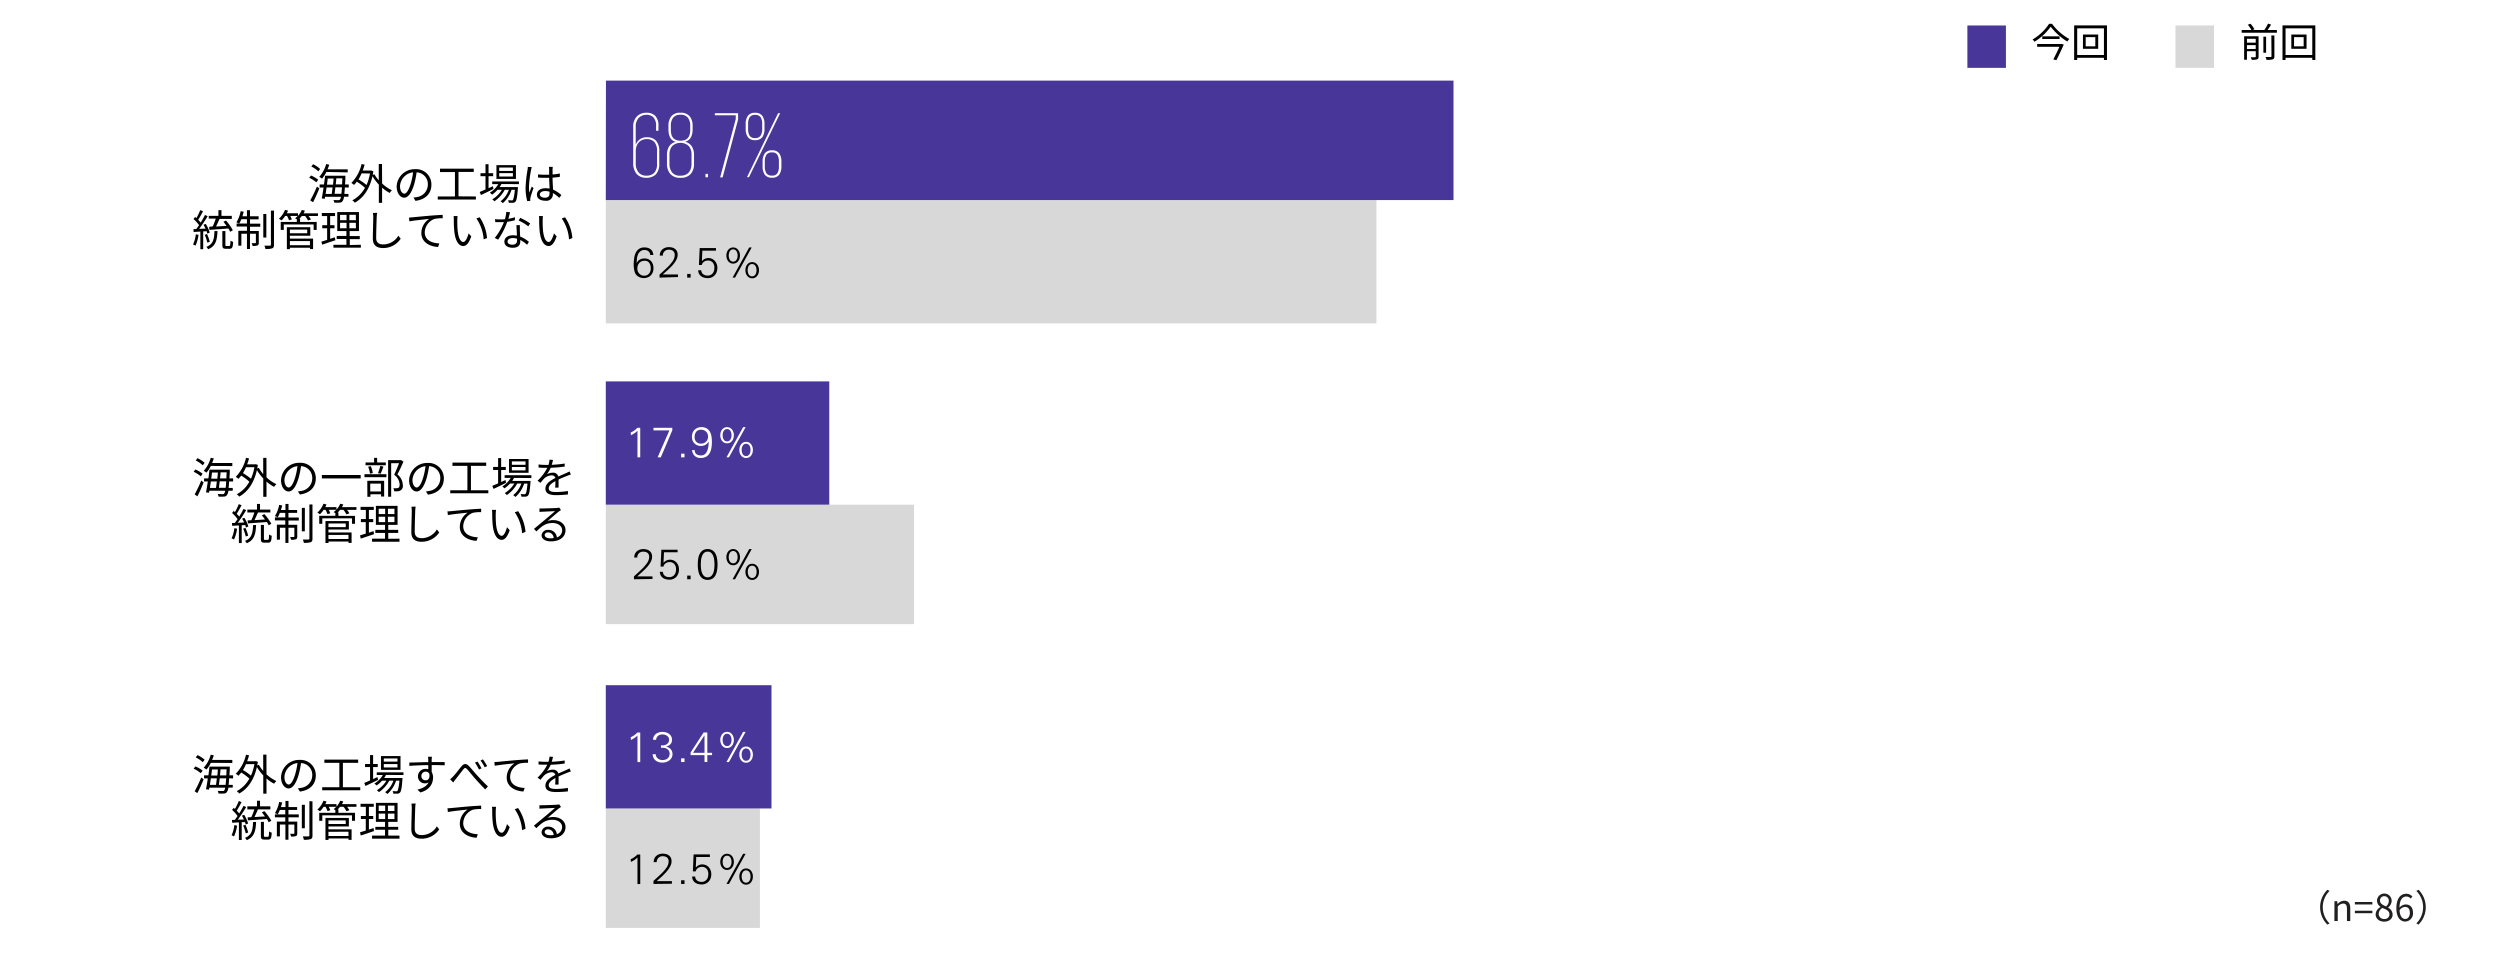 <svg xmlns="http://www.w3.org/2000/svg" viewBox="0 0 820 316.8"><defs><style>.cls-1{isolation:isolate;}.cls-2,.cls-5{fill:#fff;}.cls-2{mix-blend-mode:multiply;}.cls-3{fill:#d8d8d8;}.cls-4{fill:#483698;}.cls-6{fill:#211f20;}</style></defs><g class="cls-1"><g id="レイヤー_1" data-name="レイヤー 1"><rect class="cls-2" width="820" height="316.8"/><rect class="cls-3" x="198.7" y="265.18" width="50.55" height="39.18"/><path class="cls-3" d="M198.7,213.91H299.81V174.74H198.7Zm0-98.64H451.47V74.82H198.7Z" transform="translate(0 -9.2)"/><path class="cls-4" d="M198.7,274.38h54.35V233.94H198.7Zm0-99.64H272V134.29H198.7Zm0-99.92H476.75V35.64h-278Z" transform="translate(0 -9.2)"/><path d="M206.87,291a5.32,5.32,0,0,0,1.19-.65,7.18,7.18,0,0,0,1-.87H210v9.69h-.91v-8.71a7.35,7.35,0,0,1-1,.82,10.59,10.59,0,0,1-1.14.63Z" transform="translate(0 -9.2)"/><path d="M214.33,299.14v-1c.92-.82,1.77-1.59,2.53-2.33a13.07,13.07,0,0,0,1.81-2.1,3.61,3.61,0,0,0,.64-1.95,1.87,1.87,0,0,0-.15-.8,1.41,1.41,0,0,0-.42-.54,1.86,1.86,0,0,0-.62-.29,3.08,3.08,0,0,0-.75-.09,1.91,1.91,0,0,0-1.42.54,1.88,1.88,0,0,0-.54,1.39h-1a2.89,2.89,0,0,1,.22-1.16,2.47,2.47,0,0,1,.62-.86,2.91,2.91,0,0,1,.95-.56,3.48,3.48,0,0,1,1.18-.19,4,4,0,0,1,1.11.14,2.4,2.4,0,0,1,.92.45,2.06,2.06,0,0,1,.63.77,2.52,2.52,0,0,1,.23,1.14,3.07,3.07,0,0,1-.23,1.19,6.06,6.06,0,0,1-.65,1.22,11.18,11.18,0,0,1-.82,1.06q-.47.53-1,1.05c-.35.35-.71.69-1.08,1s-.73.68-1.1,1h5v.84Z" transform="translate(0 -9.2)"/><path d="M223.4,299.14v-1.21h1.12v1.21Z" transform="translate(0 -9.2)"/><path d="M227.5,289.45h5.34v.84h-4.47l-.15,3.46,0,0a3.34,3.34,0,0,1,.93-.75,2.57,2.57,0,0,1,1.19-.27,2.93,2.93,0,0,1,1.24.26,2.81,2.81,0,0,1,.93.71,3.16,3.16,0,0,1,.58,1,3.86,3.86,0,0,1,0,2.54,3.07,3.07,0,0,1-.62,1.07,2.87,2.87,0,0,1-1,.72,3,3,0,0,1-1.29.27,4.6,4.6,0,0,1-1.18-.15,2.86,2.86,0,0,1-1-.46,2.39,2.39,0,0,1-.7-.81,2.62,2.62,0,0,1-.28-1.17h1a1.71,1.71,0,0,0,.19.76,1.56,1.56,0,0,0,.44.54,1.9,1.9,0,0,0,.65.33,2.54,2.54,0,0,0,.78.12,2.15,2.15,0,0,0,1-.21,1.91,1.91,0,0,0,.7-.55,2.07,2.07,0,0,0,.41-.81,3.55,3.55,0,0,0,.14-1,2.59,2.59,0,0,0-.54-1.7,2,2,0,0,0-1.63-.65,2.14,2.14,0,0,0-1.26.39,1.78,1.78,0,0,0-.7,1.08h-.94Z" transform="translate(0 -9.2)"/><path d="M238.48,289.24a1.92,1.92,0,0,1,.94.22,2.07,2.07,0,0,1,.7.58,2.55,2.55,0,0,1,.44.85,3.38,3.38,0,0,1,0,2,2.41,2.41,0,0,1-.44.84,2,2,0,0,1-.7.59,1.92,1.92,0,0,1-.94.22,2,2,0,0,1-.95-.22,2.19,2.19,0,0,1-.7-.59,2.57,2.57,0,0,1-.43-.84,3.38,3.38,0,0,1,0-2,2.72,2.72,0,0,1,.43-.85,2.29,2.29,0,0,1,.7-.58A2,2,0,0,1,238.48,289.24Zm0,.63a1.19,1.19,0,0,0-.69.19,1.36,1.36,0,0,0-.44.48,2,2,0,0,0-.25.65,3.06,3.06,0,0,0,0,1.39,2.14,2.14,0,0,0,.25.65,1.55,1.55,0,0,0,.44.48,1.35,1.35,0,0,0,1.38,0,1.55,1.55,0,0,0,.44-.48,2.14,2.14,0,0,0,.25-.65,3.06,3.06,0,0,0,0-1.39,2,2,0,0,0-.25-.65,1.36,1.36,0,0,0-.44-.48A1.19,1.19,0,0,0,238.48,289.87Zm6.08-.63-5.46,9.9h-.82l5.46-9.9Zm.16,4.81a2.08,2.08,0,0,1,.95.22,2.21,2.21,0,0,1,.7.59,2.72,2.72,0,0,1,.43.85,3.21,3.21,0,0,1,.15,1,3.25,3.25,0,0,1-.15,1,2.72,2.72,0,0,1-.43.85,2.21,2.21,0,0,1-.7.59,2.08,2.08,0,0,1-.95.22,2,2,0,0,1-.94-.22,2.1,2.1,0,0,1-.7-.59,2.74,2.74,0,0,1-.44-.85,3.59,3.59,0,0,1-.14-1,3.53,3.53,0,0,1,.14-1,2.74,2.74,0,0,1,.44-.85,2.1,2.1,0,0,1,.7-.59A2,2,0,0,1,244.72,294.05Zm0,.63a1.21,1.21,0,0,0-.68.19,1.41,1.41,0,0,0-.45.49,2.51,2.51,0,0,0-.25.65,3.44,3.44,0,0,0,0,1.38,2.51,2.51,0,0,0,.25.65,1.41,1.41,0,0,0,.45.49,1.21,1.21,0,0,0,.68.19,1.27,1.27,0,0,0,.69-.19,1.41,1.41,0,0,0,.45-.49,2.19,2.19,0,0,0,.24-.65,3,3,0,0,0,0-1.38,2.19,2.19,0,0,0-.24-.65,1.41,1.41,0,0,0-.45-.49A1.27,1.27,0,0,0,244.72,294.68Z" transform="translate(0 -9.2)"/><path d="M207.94,199.2v-.95c.93-.83,1.77-1.6,2.53-2.33a13.55,13.55,0,0,0,1.81-2.11,3.57,3.57,0,0,0,.65-1.95,1.76,1.76,0,0,0-.16-.8,1.31,1.31,0,0,0-.42-.53,1.56,1.56,0,0,0-.62-.3,3.08,3.08,0,0,0-.75-.09,1.91,1.91,0,0,0-1.42.54,1.88,1.88,0,0,0-.54,1.39h-1a2.81,2.81,0,0,1,.23-1.15,2.35,2.35,0,0,1,.62-.87,2.74,2.74,0,0,1,.94-.55,3.52,3.52,0,0,1,1.18-.2,4.44,4.44,0,0,1,1.11.14,2.52,2.52,0,0,1,.93.45,2.22,2.22,0,0,1,.63.78,2.6,2.6,0,0,1,.23,1.14,3.35,3.35,0,0,1-.23,1.19,6.87,6.87,0,0,1-.65,1.21,11.32,11.32,0,0,1-.83,1.06q-.47.53-1,1c-.35.35-.71.7-1.08,1l-1.09,1h5v.84Z" transform="translate(0 -9.2)"/><path d="M216.92,189.51h5.33v.84h-4.46l-.16,3.46,0,0a3,3,0,0,1,.93-.75,2.59,2.59,0,0,1,1.2-.28,2.88,2.88,0,0,1,1.23.26,3,3,0,0,1,.93.71,3.13,3.13,0,0,1,.59,1,3.87,3.87,0,0,1,.2,1.23,3.79,3.79,0,0,1-.22,1.31,3.27,3.27,0,0,1-.61,1.06,3,3,0,0,1-1,.72,3.05,3.05,0,0,1-1.3.27,4.47,4.47,0,0,1-1.17-.15,2.82,2.82,0,0,1-1-.46,2.37,2.37,0,0,1-.69-.81,2.47,2.47,0,0,1-.28-1.17h1a1.81,1.81,0,0,0,.18.76,1.6,1.6,0,0,0,.45.55,2.09,2.09,0,0,0,.65.33,2.83,2.83,0,0,0,.78.11,2.32,2.32,0,0,0,1-.2,2,2,0,0,0,.7-.56,2.38,2.38,0,0,0,.41-.81,3.54,3.54,0,0,0,.13-1,2.57,2.57,0,0,0-.54-1.7,2,2,0,0,0-1.63-.66,2.12,2.12,0,0,0-1.25.4,1.73,1.73,0,0,0-.71,1.07h-.94Z" transform="translate(0 -9.2)"/><path d="M225.4,199.2V198h1.12v1.21Z" transform="translate(0 -9.2)"/><path d="M232.11,189.3a2.78,2.78,0,0,1,1.61.44,3,3,0,0,1,1,1.16,5.09,5.09,0,0,1,.49,1.63,12,12,0,0,1,0,3.65,5.25,5.25,0,0,1-.49,1.63,3,3,0,0,1-1,1.16,3.18,3.18,0,0,1-3.23,0,3.08,3.08,0,0,1-1-1.16,5.54,5.54,0,0,1-.49-1.63,12.88,12.88,0,0,1,0-3.65,5.36,5.36,0,0,1,.49-1.63,3.08,3.08,0,0,1,1-1.16A2.77,2.77,0,0,1,232.11,189.3Zm0,.84a1.61,1.61,0,0,0-1.22.46,2.83,2.83,0,0,0-.67,1.11,5.74,5.74,0,0,0-.29,1.38q-.06.72-.06,1.26c0,.37,0,.79.06,1.27a5.74,5.74,0,0,0,.29,1.38,2.83,2.83,0,0,0,.67,1.11,1.85,1.85,0,0,0,2.44,0A3,3,0,0,0,234,197a5.73,5.73,0,0,0,.28-1.38,11.47,11.47,0,0,0,0-2.53,5.73,5.73,0,0,0-.28-1.38,3,3,0,0,0-.67-1.11A1.62,1.62,0,0,0,232.11,190.14Z" transform="translate(0 -9.2)"/><path d="M240.48,189.3a1.92,1.92,0,0,1,.94.22,2,2,0,0,1,.7.59,2.41,2.41,0,0,1,.44.84,3.38,3.38,0,0,1,0,2,2.55,2.55,0,0,1-.44.85,2.23,2.23,0,0,1-.7.59,2,2,0,0,1-.94.21,2.08,2.08,0,0,1-.95-.21,2.47,2.47,0,0,1-.7-.59,2.72,2.72,0,0,1-.43-.85,3.38,3.38,0,0,1,0-2,2.57,2.57,0,0,1,.43-.84,2.19,2.19,0,0,1,.7-.59A2,2,0,0,1,240.48,189.3Zm0,.63a1.19,1.19,0,0,0-.69.19,1.55,1.55,0,0,0-.44.48,2.14,2.14,0,0,0-.25.65,3.06,3.06,0,0,0,0,1.39,2,2,0,0,0,.25.65,1.36,1.36,0,0,0,.44.48,1.35,1.35,0,0,0,1.38,0,1.36,1.36,0,0,0,.44-.48,2,2,0,0,0,.25-.65,3.06,3.06,0,0,0,0-1.39,2.14,2.14,0,0,0-.25-.65,1.55,1.55,0,0,0-.44-.48A1.19,1.19,0,0,0,240.48,189.93Zm6.08-.63-5.46,9.9h-.82l5.46-9.9Zm.16,4.82a2.08,2.08,0,0,1,.95.21,2.21,2.21,0,0,1,.7.59,2.72,2.72,0,0,1,.43.85,3.38,3.38,0,0,1,0,2,2.67,2.67,0,0,1-.43.84,2.08,2.08,0,0,1-.7.59,2,2,0,0,1-.95.22,1.92,1.92,0,0,1-.94-.22,2,2,0,0,1-.7-.59,2.69,2.69,0,0,1-.44-.84,3.61,3.61,0,0,1,0-2,2.74,2.74,0,0,1,.44-.85,2.1,2.1,0,0,1,.7-.59A2,2,0,0,1,246.72,194.12Zm0,.63a1.14,1.14,0,0,0-.68.19,1.3,1.3,0,0,0-.45.48,2.51,2.51,0,0,0-.25.65,3.49,3.49,0,0,0,0,1.39,2.83,2.83,0,0,0,.25.65,1.47,1.47,0,0,0,.45.48,1.21,1.21,0,0,0,.68.19,1.27,1.27,0,0,0,.69-.19,1.47,1.47,0,0,0,.45-.48,2.41,2.41,0,0,0,.24-.65,3.06,3.06,0,0,0,0-1.39,2.19,2.19,0,0,0-.24-.65,1.3,1.3,0,0,0-.45-.48A1.19,1.19,0,0,0,246.72,194.75Z" transform="translate(0 -9.2)"/><path d="M211.4,90.36a4,4,0,0,1,1.11.15,2.94,2.94,0,0,1,.9.46,2.24,2.24,0,0,1,.62.77,2.66,2.66,0,0,1,.24,1.1h-1a1.52,1.52,0,0,0-.17-.68,1.68,1.68,0,0,0-.4-.52,1.78,1.78,0,0,0-.57-.33,2.3,2.3,0,0,0-.71-.11,2.05,2.05,0,0,0-1.38.43,2.65,2.65,0,0,0-.79,1.07,5.2,5.2,0,0,0-.34,1.41c-.05.5-.08,1-.08,1.44h0a2.38,2.38,0,0,1,1-1.19,3.07,3.07,0,0,1,1.54-.39,3.16,3.16,0,0,1,1.27.24,2.61,2.61,0,0,1,.93.67,3,3,0,0,1,.57,1,4.09,4.09,0,0,1,.2,1.28,3.79,3.79,0,0,1-.21,1.29,3.05,3.05,0,0,1-.61,1,2.9,2.9,0,0,1-1,.7,3.63,3.63,0,0,1-3-.14,2.94,2.94,0,0,1-1.08-1A4.4,4.4,0,0,1,208,97.6a9.51,9.51,0,0,1-.16-1.7A15.63,15.63,0,0,1,208,94a6,6,0,0,1,.47-1.79,3.25,3.25,0,0,1,1.07-1.33A3,3,0,0,1,211.4,90.36Zm0,4.38a2.51,2.51,0,0,0-1,.2,2.12,2.12,0,0,0-.74.54,2.43,2.43,0,0,0-.45.82,2.91,2.91,0,0,0-.16,1,2.42,2.42,0,0,0,.16.89,2.36,2.36,0,0,0,.46.74,2.21,2.21,0,0,0,.69.51,2,2,0,0,0,.88.19,2.32,2.32,0,0,0,.94-.18,1.78,1.78,0,0,0,.69-.51,2.13,2.13,0,0,0,.43-.75,2.93,2.93,0,0,0,.15-1,4.06,4.06,0,0,0-.11-.92,2.65,2.65,0,0,0-.36-.8,2,2,0,0,0-.63-.56A1.94,1.94,0,0,0,211.39,94.74Z" transform="translate(0 -9.2)"/><path d="M216.33,100.26v-1c.92-.82,1.77-1.6,2.53-2.33a13.55,13.55,0,0,0,1.81-2.11,3.55,3.55,0,0,0,.64-2,1.9,1.9,0,0,0-.15-.8,1.31,1.31,0,0,0-.42-.53,1.7,1.7,0,0,0-.62-.3,3.08,3.08,0,0,0-.75-.09,1.91,1.91,0,0,0-1.42.54,1.88,1.88,0,0,0-.54,1.39h-1a2.81,2.81,0,0,1,.22-1.15,2.6,2.6,0,0,1,.62-.87,2.89,2.89,0,0,1,.95-.55,3.48,3.48,0,0,1,1.18-.2,4.44,4.44,0,0,1,1.11.14,2.4,2.4,0,0,1,.92.45,2,2,0,0,1,.63.78,2.47,2.47,0,0,1,.23,1.14,3.15,3.15,0,0,1-.23,1.19,6.27,6.27,0,0,1-.65,1.21,11.18,11.18,0,0,1-.82,1.06q-.47.53-1,1c-.35.35-.71.7-1.08,1l-1.1,1h5v.84Z" transform="translate(0 -9.2)"/><path d="M225.4,100.26V99.05h1.12v1.21Z" transform="translate(0 -9.2)"/><path d="M229.5,90.57h5.34v.84h-4.47l-.15,3.46,0,0a3,3,0,0,1,.93-.75,2.58,2.58,0,0,1,1.19-.28,2.76,2.76,0,0,1,2.17,1,3.11,3.11,0,0,1,.58,1,3.61,3.61,0,0,1,.21,1.23,4,4,0,0,1-.22,1.31,3.12,3.12,0,0,1-.62,1.06,2.87,2.87,0,0,1-1,.72,3,3,0,0,1-1.29.27,4.6,4.6,0,0,1-1.18-.15,2.86,2.86,0,0,1-1-.46,2.39,2.39,0,0,1-.7-.81,2.59,2.59,0,0,1-.28-1.17h1a1.67,1.67,0,0,0,.19.76,1.7,1.7,0,0,0,.44.55,2.34,2.34,0,0,0,.65.33,2.88,2.88,0,0,0,.78.11,2.32,2.32,0,0,0,1-.2,2,2,0,0,0,.7-.56,2.07,2.07,0,0,0,.41-.81,3.53,3.53,0,0,0,.14-1,2.57,2.57,0,0,0-.54-1.7,2,2,0,0,0-1.63-.66,2.15,2.15,0,0,0-1.26.4,1.75,1.75,0,0,0-.7,1.07h-.94Z" transform="translate(0 -9.2)"/><path d="M240.48,90.36a1.92,1.92,0,0,1,.94.22,2,2,0,0,1,.7.59,2.5,2.5,0,0,1,.44.84,3.38,3.38,0,0,1,0,2,2.55,2.55,0,0,1-.44.85,2.23,2.23,0,0,1-.7.59,2,2,0,0,1-.94.21,2.08,2.08,0,0,1-.95-.21,2.47,2.47,0,0,1-.7-.59,2.72,2.72,0,0,1-.43-.85,3.38,3.38,0,0,1,0-2,2.67,2.67,0,0,1,.43-.84,2.19,2.19,0,0,1,.7-.59A2,2,0,0,1,240.48,90.36Zm0,.63a1.19,1.19,0,0,0-.69.19,1.55,1.55,0,0,0-.44.48,2.14,2.14,0,0,0-.25.65,3.06,3.06,0,0,0,0,1.39,2,2,0,0,0,.25.65,1.36,1.36,0,0,0,.44.48,1.35,1.35,0,0,0,1.38,0,1.36,1.36,0,0,0,.44-.48,2,2,0,0,0,.25-.65,3.06,3.06,0,0,0,0-1.39,2.14,2.14,0,0,0-.25-.65,1.55,1.55,0,0,0-.44-.48A1.19,1.19,0,0,0,240.48,91Zm6.08-.63-5.46,9.9h-.82l5.46-9.9Zm.16,4.82a2.08,2.08,0,0,1,.95.21,2.21,2.21,0,0,1,.7.59,2.72,2.72,0,0,1,.43.85,3.38,3.38,0,0,1,0,2,2.67,2.67,0,0,1-.43.84,2.08,2.08,0,0,1-.7.59,2,2,0,0,1-.95.22,1.92,1.92,0,0,1-.94-.22,2,2,0,0,1-.7-.59,2.69,2.69,0,0,1-.44-.84,3.61,3.61,0,0,1,0-2,2.74,2.74,0,0,1,.44-.85,2.1,2.1,0,0,1,.7-.59A2,2,0,0,1,246.72,95.18Zm0,.63A1.14,1.14,0,0,0,246,96a1.3,1.3,0,0,0-.45.48,2.51,2.51,0,0,0-.25.65,3.49,3.49,0,0,0,0,1.39,2.83,2.83,0,0,0,.25.65,1.47,1.47,0,0,0,.45.48,1.14,1.14,0,0,0,.68.19,1.19,1.19,0,0,0,.69-.19,1.47,1.47,0,0,0,.45-.48,2.41,2.41,0,0,0,.24-.65,3.06,3.06,0,0,0,0-1.39,2.19,2.19,0,0,0-.24-.65,1.3,1.3,0,0,0-.45-.48A1.19,1.19,0,0,0,246.72,95.81Z" transform="translate(0 -9.2)"/><path class="cls-5" d="M206.87,251a5.8,5.8,0,0,0,1.19-.66,7.18,7.18,0,0,0,1-.87H210v9.69h-.91v-8.71a7.35,7.35,0,0,1-1,.82,10.68,10.68,0,0,1-1.14.64Z" transform="translate(0 -9.2)"/><path class="cls-5" d="M216.78,253.66a3.7,3.7,0,0,0,.94,0,2.51,2.51,0,0,0,.86-.3,2.09,2.09,0,0,0,.63-.59,1.68,1.68,0,0,0,.24-.92,1.52,1.52,0,0,0-.64-1.29,2.22,2.22,0,0,0-.69-.34,2.74,2.74,0,0,0-.81-.12,2.21,2.21,0,0,0-1.47.46,1.91,1.91,0,0,0-.64,1.3h-1a2.28,2.28,0,0,1,.25-1.09,2.54,2.54,0,0,1,.66-.82,2.73,2.73,0,0,1,1-.51,3.4,3.4,0,0,1,1.11-.18,4.85,4.85,0,0,1,1.19.15,3.08,3.08,0,0,1,1,.47,2.4,2.4,0,0,1,.73.82,2.43,2.43,0,0,1,.28,1.21,2.09,2.09,0,0,1-.15.81,2.12,2.12,0,0,1-.43.64,2.69,2.69,0,0,1-.63.46,3.27,3.27,0,0,1-.76.27v0a3,3,0,0,1,.85.31,2.51,2.51,0,0,1,.68.52,2.62,2.62,0,0,1,.44.72,2.57,2.57,0,0,1,.16.9,2.42,2.42,0,0,1-.29,1.2,2.8,2.8,0,0,1-.76.88,3.48,3.48,0,0,1-1.07.54,4.16,4.16,0,0,1-1.2.18,4,4,0,0,1-1.2-.18,3,3,0,0,1-1-.51,2.49,2.49,0,0,1-.7-.87,2.7,2.7,0,0,1-.28-1.21h1a1.66,1.66,0,0,0,.19.8,1.94,1.94,0,0,0,.49.61,2.29,2.29,0,0,0,.7.39,2.81,2.81,0,0,0,.82.13,3.08,3.08,0,0,0,.91-.13,2.08,2.08,0,0,0,.74-.38,2,2,0,0,0,.51-.65,2.11,2.11,0,0,0,.19-.91,1.82,1.82,0,0,0-.25-1,2,2,0,0,0-.66-.63,2.71,2.71,0,0,0-.91-.3,4.27,4.27,0,0,0-1,0Z" transform="translate(0 -9.2)"/><path class="cls-5" d="M223.4,259.15v-1.21h1.12v1.21Z" transform="translate(0 -9.2)"/><path class="cls-5" d="M231.07,256.89h-4.55V256l4.26-6.55H232v6.66h1.56v.77H232v2.26h-.91Zm0-6.52h0l-3.76,5.75h3.78Z" transform="translate(0 -9.2)"/><path class="cls-5" d="M238.48,249.25a1.92,1.92,0,0,1,.94.22,2,2,0,0,1,.7.59,2.41,2.41,0,0,1,.44.84,3.38,3.38,0,0,1,0,2,2.55,2.55,0,0,1-.44.85,2.23,2.23,0,0,1-.7.59,2,2,0,0,1-.94.21,2.08,2.08,0,0,1-.95-.21,2.47,2.47,0,0,1-.7-.59,2.72,2.72,0,0,1-.43-.85,3.38,3.38,0,0,1,0-2,2.57,2.57,0,0,1,.43-.84,2.19,2.19,0,0,1,.7-.59A2,2,0,0,1,238.48,249.25Zm0,.63a1.19,1.19,0,0,0-.69.19,1.55,1.55,0,0,0-.44.48,2.14,2.14,0,0,0-.25.65,3.06,3.06,0,0,0,0,1.39,2,2,0,0,0,.25.65,1.36,1.36,0,0,0,.44.48,1.35,1.35,0,0,0,1.38,0,1.36,1.36,0,0,0,.44-.48,2,2,0,0,0,.25-.65,3.06,3.06,0,0,0,0-1.39,2.14,2.14,0,0,0-.25-.65,1.55,1.55,0,0,0-.44-.48A1.19,1.19,0,0,0,238.48,249.88Zm6.08-.63-5.46,9.9h-.82l5.46-9.9Zm.16,4.82a2.08,2.08,0,0,1,.95.21,2.21,2.21,0,0,1,.7.59,2.72,2.72,0,0,1,.43.85,3.38,3.38,0,0,1,0,2,2.67,2.67,0,0,1-.43.84,2.08,2.08,0,0,1-.7.59,2,2,0,0,1-.95.22,1.92,1.92,0,0,1-.94-.22,2,2,0,0,1-.7-.59,2.69,2.69,0,0,1-.44-.84,3.61,3.61,0,0,1,0-2,2.74,2.74,0,0,1,.44-.85,2.1,2.1,0,0,1,.7-.59A2,2,0,0,1,244.72,254.07Zm0,.63a1.14,1.14,0,0,0-.68.19,1.3,1.3,0,0,0-.45.48,2.51,2.51,0,0,0-.25.65,3.49,3.49,0,0,0,0,1.39,2.83,2.83,0,0,0,.25.65,1.47,1.47,0,0,0,.45.48,1.14,1.14,0,0,0,.68.19,1.19,1.19,0,0,0,.69-.19,1.47,1.47,0,0,0,.45-.48,2.41,2.41,0,0,0,.24-.65,3.06,3.06,0,0,0,0-1.39,2.19,2.19,0,0,0-.24-.65,1.3,1.3,0,0,0-.45-.48A1.19,1.19,0,0,0,244.72,254.7Z" transform="translate(0 -9.2)"/><path class="cls-5" d="M206.87,151.05a6.26,6.26,0,0,0,1.19-.65,8,8,0,0,0,1-.88H210v9.69h-.91V150.5a7.35,7.35,0,0,1-1,.82,10.68,10.68,0,0,1-1.14.64Z" transform="translate(0 -9.2)"/><path class="cls-5" d="M220.52,150.33l-3.77,8.88h-1.06l3.88-8.85h-5.23v-.84h6.18Z" transform="translate(0 -9.2)"/><path class="cls-5" d="M223.4,159.21V158h1.12v1.21Z" transform="translate(0 -9.2)"/><path class="cls-5" d="M227.85,156.83a2,2,0,0,0,.18.82,1.46,1.46,0,0,0,.44.54,1.81,1.81,0,0,0,.66.3,3.49,3.49,0,0,0,.82.09,1.81,1.81,0,0,0,1-.24,2.21,2.21,0,0,0,.67-.62,3.13,3.13,0,0,0,.43-.88,6.67,6.67,0,0,0,.26-1,8.89,8.89,0,0,0,.12-1c0-.33,0-.61,0-.85h0a2.59,2.59,0,0,1-1,1.1,3,3,0,0,1-1.52.38,3.13,3.13,0,0,1-1.2-.22,2.78,2.78,0,0,1-.94-.63,3,3,0,0,1-.61-.95,3.38,3.38,0,0,1-.21-1.21,3.66,3.66,0,0,1,.21-1.26,2.94,2.94,0,0,1,.63-1,2.82,2.82,0,0,1,1-.66,3.23,3.23,0,0,1,1.27-.24,3.29,3.29,0,0,1,1.72.41,3.07,3.07,0,0,1,1.06,1.09,4.4,4.4,0,0,1,.52,1.53,10.28,10.28,0,0,1,.14,1.76,12.35,12.35,0,0,1-.14,1.93,5.12,5.12,0,0,1-.54,1.71,3.12,3.12,0,0,1-1.12,1.22,3.49,3.49,0,0,1-1.88.46,2.69,2.69,0,0,1-2-.72,2.89,2.89,0,0,1-.82-1.87Zm2.1-6.68a2.25,2.25,0,0,0-.94.18,1.68,1.68,0,0,0-.66.51,2.43,2.43,0,0,0-.39.77,3.12,3.12,0,0,0-.13.93,2.21,2.21,0,0,0,.55,1.57,2,2,0,0,0,1.52.6,2.6,2.6,0,0,0,.93-.16,2.3,2.3,0,0,0,.74-.48,2.18,2.18,0,0,0,.49-.73,2.32,2.32,0,0,0,.18-.92,2.47,2.47,0,0,0-.17-.92,2,2,0,0,0-.48-.71,2.09,2.09,0,0,0-.72-.47A2.43,2.43,0,0,0,230,150.15Z" transform="translate(0 -9.2)"/><path class="cls-5" d="M238.48,149.31a1.92,1.92,0,0,1,.94.22,2,2,0,0,1,.7.59,2.5,2.5,0,0,1,.44.84,3.38,3.38,0,0,1,0,2,2.55,2.55,0,0,1-.44.85,2.23,2.23,0,0,1-.7.59,2,2,0,0,1-.94.21,2.08,2.08,0,0,1-.95-.21,2.47,2.47,0,0,1-.7-.59,2.72,2.72,0,0,1-.43-.85,3.38,3.38,0,0,1,0-2,2.67,2.67,0,0,1,.43-.84,2.19,2.19,0,0,1,.7-.59A2,2,0,0,1,238.48,149.31Zm0,.63a1.19,1.19,0,0,0-.69.19,1.55,1.55,0,0,0-.44.48,2.14,2.14,0,0,0-.25.65,3.06,3.06,0,0,0,0,1.39,2,2,0,0,0,.25.65,1.36,1.36,0,0,0,.44.48,1.35,1.35,0,0,0,1.38,0,1.36,1.36,0,0,0,.44-.48,2,2,0,0,0,.25-.65,3.06,3.06,0,0,0,0-1.39,2.14,2.14,0,0,0-.25-.65,1.55,1.55,0,0,0-.44-.48A1.19,1.19,0,0,0,238.48,149.94Zm6.08-.63-5.46,9.9h-.82l5.46-9.9Zm.16,4.82a2.08,2.08,0,0,1,.95.21,2.21,2.21,0,0,1,.7.59,2.72,2.72,0,0,1,.43.85,3.38,3.38,0,0,1,0,2,2.67,2.67,0,0,1-.43.84,2.08,2.08,0,0,1-.7.59,2,2,0,0,1-.95.22,1.92,1.92,0,0,1-.94-.22,2,2,0,0,1-.7-.59,2.69,2.69,0,0,1-.44-.84,3.61,3.61,0,0,1,0-2,2.74,2.74,0,0,1,.44-.85,2.1,2.1,0,0,1,.7-.59A2,2,0,0,1,244.72,154.13Zm0,.63a1.21,1.21,0,0,0-.68.18,1.41,1.41,0,0,0-.45.49,2.51,2.51,0,0,0-.25.65,3.49,3.49,0,0,0,0,1.39,2.83,2.83,0,0,0,.25.65,1.47,1.47,0,0,0,.45.48,1.14,1.14,0,0,0,.68.19,1.19,1.19,0,0,0,.69-.19,1.47,1.47,0,0,0,.45-.48,2.41,2.41,0,0,0,.24-.65,3.06,3.06,0,0,0,0-1.39,2.19,2.19,0,0,0-.24-.65,1.41,1.41,0,0,0-.45-.49A1.27,1.27,0,0,0,244.72,154.76Z" transform="translate(0 -9.2)"/><path class="cls-5" d="M211,51.34a3.66,3.66,0,0,1,1,.13,2.4,2.4,0,0,1,.81.42,2,2,0,0,1,.56.69,2.33,2.33,0,0,1,.22,1h-.89a1.49,1.49,0,0,0-.51-1.08,1.58,1.58,0,0,0-.52-.3,2.2,2.2,0,0,0-.64-.1,1.91,1.91,0,0,0-1.25.39,2.45,2.45,0,0,0-.7,1,4.22,4.22,0,0,0-.31,1.27,12,12,0,0,0-.07,1.3h0a2.14,2.14,0,0,1,.91-1.07A2.71,2.71,0,0,1,211,54.6a3,3,0,0,1,1.15.21,2.33,2.33,0,0,1,.84.61,2.66,2.66,0,0,1,.51.92,3.55,3.55,0,0,1,.18,1.15,3.42,3.42,0,0,1-.19,1.17,2.82,2.82,0,0,1-.54.94,2.5,2.5,0,0,1-.87.63,2.81,2.81,0,0,1-1.15.23,3,3,0,0,1-1.52-.35,2.76,2.76,0,0,1-1-.92,3.66,3.66,0,0,1-.5-1.32,7.78,7.78,0,0,1-.15-1.53,17,17,0,0,1,.1-1.72,5.52,5.52,0,0,1,.43-1.62,3.12,3.12,0,0,1,1-1.2A2.81,2.81,0,0,1,211,51.34Zm0,3.95a2.17,2.17,0,0,0-.91.18,1.85,1.85,0,0,0-.67.49,2.19,2.19,0,0,0-.41.73,2.71,2.71,0,0,0-.14.91,2.36,2.36,0,0,0,.14.8,2.28,2.28,0,0,0,.41.67,2,2,0,0,0,.63.46,1.73,1.73,0,0,0,.79.17,2.08,2.08,0,0,0,.85-.16,1.71,1.71,0,0,0,.63-.46,1.82,1.82,0,0,0,.38-.68,2.63,2.63,0,0,0,.14-.86,3.77,3.77,0,0,0-.1-.83,2.16,2.16,0,0,0-.33-.72,1.57,1.57,0,0,0-.57-.51A1.68,1.68,0,0,0,211,55.29Z" transform="translate(0 -9.2)"/><path class="cls-5" d="M217.27,55.71a1.9,1.9,0,0,1-.71-.22A1.78,1.78,0,0,1,216,55a1.82,1.82,0,0,1-.37-.61,2.07,2.07,0,0,1-.14-.74,2.15,2.15,0,0,1,.25-1,2.2,2.2,0,0,1,.65-.74,3.05,3.05,0,0,1,.91-.43,4,4,0,0,1,1-.13,3.93,3.93,0,0,1,1,.13,3.05,3.05,0,0,1,.91.43,2.2,2.2,0,0,1,.65.74,2,2,0,0,1,.25,1,1.9,1.9,0,0,1-.13.73,2,2,0,0,1-.37.59,2.32,2.32,0,0,1-.56.43,2.55,2.55,0,0,1-.7.27h0a2.78,2.78,0,0,1,1.38.77,1.94,1.94,0,0,1,.51,1.41A2.37,2.37,0,0,1,221,59a2.3,2.3,0,0,1-.68.8,2.82,2.82,0,0,1-1,.47,4,4,0,0,1-2.17,0,2.91,2.91,0,0,1-1-.47,2.36,2.36,0,0,1-.93-1.94,2,2,0,0,1,.52-1.42,2.45,2.45,0,0,1,1.39-.75Zm-1,2.19a1.78,1.78,0,0,0,.17.8,1.73,1.73,0,0,0,.46.57,2.18,2.18,0,0,0,.67.32,2.65,2.65,0,0,0,.79.11,2.54,2.54,0,0,0,.78-.11,2.08,2.08,0,0,0,.67-.32,1.61,1.61,0,0,0,.46-.57,2,2,0,0,0,0-1.61,1.61,1.61,0,0,0-.46-.57,2.08,2.08,0,0,0-.67-.32,2.54,2.54,0,0,0-.78-.11,2.65,2.65,0,0,0-.79.11,2.18,2.18,0,0,0-.67.32,1.73,1.73,0,0,0-.46.57A1.8,1.8,0,0,0,216.24,57.9Zm.06-4.21a1.43,1.43,0,0,0,.58,1.23,2.46,2.46,0,0,0,1.45.41,2.43,2.43,0,0,0,1.44-.41,1.4,1.4,0,0,0,.58-1.23,1.5,1.5,0,0,0-.18-.76,1.44,1.44,0,0,0-.47-.51,2,2,0,0,0-.65-.29,2.68,2.68,0,0,0-1.45,0,2,2,0,0,0-.65.29,1.54,1.54,0,0,0-.47.51A1.5,1.5,0,0,0,216.3,53.69Z" transform="translate(0 -9.2)"/><path class="cls-5" d="M223.63,60.27V59.18h1v1.09Z" transform="translate(0 -9.2)"/><path class="cls-5" d="M232.39,52.26l-3.4,8h-1l3.5-8h-4.71v-.75h5.57Z" transform="translate(0 -9.2)"/><path class="cls-5" d="M237.25,51.34a1.8,1.8,0,0,1,.85.19,1.9,1.9,0,0,1,.63.53,2.54,2.54,0,0,1,.39.77,2.93,2.93,0,0,1,0,1.79,2.54,2.54,0,0,1-.39.77,1.9,1.9,0,0,1-.63.53,1.8,1.8,0,0,1-.85.19,1.84,1.84,0,0,1-.86-.19,1.9,1.9,0,0,1-.63-.53,2.54,2.54,0,0,1-.39-.77,3.15,3.15,0,0,1,0-1.79,2.54,2.54,0,0,1,.39-.77,1.9,1.9,0,0,1,.63-.53A1.84,1.84,0,0,1,237.25,51.34Zm0,.56a1,1,0,0,0-.62.18,1.21,1.21,0,0,0-.41.43,2.18,2.18,0,0,0-.22.59,2.83,2.83,0,0,0,0,1.25,2.32,2.32,0,0,0,.22.59,1.3,1.3,0,0,0,.41.43,1,1,0,0,0,.62.17,1,1,0,0,0,.62-.17,1.37,1.37,0,0,0,.4-.43,2.32,2.32,0,0,0,.22-.59,2.83,2.83,0,0,0,0-1.25,2.18,2.18,0,0,0-.22-.59,1.27,1.27,0,0,0-.4-.43A1.05,1.05,0,0,0,237.25,51.9Zm5.48-.56-4.93,8.93h-.73L242,51.34Zm.15,4.34a1.85,1.85,0,0,1,.86.2,2,2,0,0,1,.63.53,2.49,2.49,0,0,1,.39.76,3.18,3.18,0,0,1,0,1.8,2.38,2.38,0,0,1-.39.76,1.88,1.88,0,0,1-.63.53,1.73,1.73,0,0,1-.86.2,1.7,1.7,0,0,1-.85-.2,1.79,1.79,0,0,1-.63-.53A2.19,2.19,0,0,1,241,59a3,3,0,0,1,0-1.8,2.28,2.28,0,0,1,.39-.76,1.9,1.9,0,0,1,.63-.53A1.81,1.81,0,0,1,242.88,55.68Zm0,.57a1.13,1.13,0,0,0-.62.17,1.41,1.41,0,0,0-.4.44,1.9,1.9,0,0,0-.22.59,2.68,2.68,0,0,0-.07.62,2.83,2.83,0,0,0,.07.63,2,2,0,0,0,.22.59,1.37,1.37,0,0,0,.4.43,1.13,1.13,0,0,0,.62.17,1.1,1.1,0,0,0,.62-.17,1.3,1.3,0,0,0,.41-.43,2.32,2.32,0,0,0,.22-.59,3.57,3.57,0,0,0,.07-.63,3.37,3.37,0,0,0-.07-.62,2.18,2.18,0,0,0-.22-.59,1.33,1.33,0,0,0-.41-.44A1.1,1.1,0,0,0,242.88,56.25Z" transform="translate(0 -9.2)"/><path d="M103.76,69a9.63,9.63,0,0,0-2.34-1.48l.58-.76a10.38,10.38,0,0,1,2.38,1.4Zm-2,5.93a39.56,39.56,0,0,0,2.18-4.53l.8.59c-.59,1.49-1.37,3.22-2.06,4.54Zm2.66-9.54a10.46,10.46,0,0,0-2.31-1.58l.58-.75A9.37,9.37,0,0,1,105,64.62Zm2.64.21a10.6,10.6,0,0,1-1.44,2.2,5.38,5.38,0,0,0-.9-.59A10.71,10.71,0,0,0,107,63l1,.23c-.17.51-.35,1-.56,1.51h6.61v1Zm6.06,5.09c-.06.85-.12,1.55-.17,2.12h1.34v.91h-1.47a3,3,0,0,1-.46,1.45,1.14,1.14,0,0,1-.95.49,12,12,0,0,1-1.78,0,1.78,1.78,0,0,0-.27-.86c.73.05,1.36.05,1.63.05a.59.59,0,0,0,.53-.19,2.41,2.41,0,0,0,.32-.92h-5.2l-.11.65-1-.1c.19-.94.4-2.24.6-3.58h-1.29v-1h1.43c.14-1,.27-2,.35-2.87h6.67s0,.37,0,.48c0,.89-.08,1.68-.11,2.39h1.21v1Zm-6,0c-.1.74-.21,1.47-.31,2.12h2c.08-.61.18-1.35.27-2.12Zm.37-2.92c-.07.63-.15,1.29-.25,2h2c.07-.67.13-1.34.17-2Zm4.49,5c.07-.56.12-1.26.18-2.12H110c-.08.78-.18,1.51-.26,2.12Zm.23-3.08c0-.59.06-1.23.09-2h-2c0,.62-.11,1.29-.17,2Z" transform="translate(0 -9.2)"/><path d="M125.33,69.39a12.36,12.36,0,0,0,3.23,2.22,4.26,4.26,0,0,0-.74.88,12.34,12.34,0,0,1-2.49-1.74v5h-1.07v-6A15.79,15.79,0,0,1,122.17,67c-1,4.41-3.12,7.2-5.78,8.68a3.57,3.57,0,0,0-.83-.77,10.08,10.08,0,0,0,4.15-4.12,17.94,17.94,0,0,0-2.68-2,9.84,9.84,0,0,1-.92,1.08,6,6,0,0,0-.86-.67A13,13,0,0,0,118.6,63l1,.21c-.19.66-.4,1.32-.63,1.93h2.63l.19,0,.68.25c-.06.41-.14.8-.21,1.18l.54-.21a12.17,12.17,0,0,0,1.43,2V63h1.07Zm-6.73-3.33a17,17,0,0,1-1,2,18,18,0,0,1,2.62,1.83,16.65,16.65,0,0,0,1.14-3.78Z" transform="translate(0 -9.2)"/><path d="M135.63,74a9.19,9.19,0,0,0,1.19-.17,4.15,4.15,0,0,0,3.51-4.1,3.84,3.84,0,0,0-3.68-4,28.61,28.61,0,0,1-.83,4c-.85,2.84-2,4.31-3.25,4.31s-2.47-1.43-2.47-3.71a5.92,5.92,0,0,1,6.07-5.64,5,5,0,0,1,5.33,5.09c0,2.92-1.92,4.87-5.23,5.3Zm-.91-4.54a22.92,22.92,0,0,0,.77-3.74,4.85,4.85,0,0,0-4.29,4.48c0,1.75.81,2.52,1.42,2.52S134,71.79,134.72,69.45Z" transform="translate(0 -9.2)"/><path d="M156.09,73.64v1h-12.5v-1h5.63v-8h-4.9V64.53h11.07V65.6h-5v8Z" transform="translate(0 -9.2)"/><path d="M161.86,71.17c-1.41.72-2.94,1.46-4.11,2l-.41-1,1.9-.83V67H157.6V66h1.64V63.06h1V66h1.51v1h-1.51v3.93l1.43-.64Zm2.61-1.61a8.85,8.85,0,0,1-.6,1h6a3.35,3.35,0,0,1,0,.42c-.21,2.89-.44,4-.83,4.39a1.11,1.11,0,0,1-.78.35c-.31,0-.83,0-1.39,0a1.77,1.77,0,0,0-.24-.84c.52,0,1,.06,1.19.06s.32,0,.42-.15.45-1.14.63-3.34h-1.09a9.7,9.7,0,0,1-2.86,4.39,3.44,3.44,0,0,0-.74-.61,8.14,8.14,0,0,0,2.73-3.78h-1.36a10.53,10.53,0,0,1-3.4,3.78,2.67,2.67,0,0,0-.69-.64,9.21,9.21,0,0,0,3.16-3.14h-1.42a9.63,9.63,0,0,1-1.82,1.6,4.94,4.94,0,0,0-.71-.65,7.91,7.91,0,0,0,2.77-2.8h-2v-.88h8.77v.88Zm4.76-1.66h-6.4V63.37h6.4Zm-1-3.74h-4.49v1.1h4.49Zm0,1.83h-4.49v1.12h4.49Z" transform="translate(0 -9.2)"/><path d="M174.43,64a6.65,6.65,0,0,0-.23.93,34.17,34.17,0,0,0-.69,5.59,11.93,11.93,0,0,0,.13,1.89c.22-.63.54-1.45.78-2l.59.46A30,30,0,0,0,174,74a2.2,2.2,0,0,0-.07.61c0,.14,0,.34,0,.48l-1,.08a16.66,16.66,0,0,1-.54-4.39,44.5,44.5,0,0,1,.63-5.83,5.72,5.72,0,0,0,.1-1Zm9,10.09a10.84,10.84,0,0,0-2.09-1.58v.25A2.1,2.1,0,0,1,179,75.05c-1.86,0-2.89-.77-2.89-2s1-2.11,2.86-2.11a6.5,6.5,0,0,1,1.29.12c0-1.06-.13-2.39-.14-3.54-.45,0-.88,0-1.33,0-.79,0-1.51,0-2.33-.09V66.4a22.87,22.87,0,0,0,2.36.12c.43,0,.87,0,1.3,0V64.77a6,6,0,0,0-.07-.84h1.27a7.53,7.53,0,0,0-.08.83c0,.38,0,1,0,1.66a15.86,15.86,0,0,0,2.39-.32v1.1c-.75.12-1.57.21-2.39.26,0,1.39.11,2.77.17,3.94a9.59,9.59,0,0,1,2.73,1.8Zm-3.2-2a4.17,4.17,0,0,0-1.41-.23c-1,0-1.75.46-1.75,1.11s.67,1.08,1.66,1.08c1.18,0,1.52-.58,1.52-1.5A3.78,3.78,0,0,0,180.26,72.06Z" transform="translate(0 -9.2)"/><path d="M65.12,86.23a12.22,12.22,0,0,1-1,3.56,2.9,2.9,0,0,0-.81-.39,10.12,10.12,0,0,0,.91-3.34Zm1.53-1.12v5.83h-.93V85.16l-2.2.13-.08-.92.92-.05c.3-.37.62-.82.93-1.28a12.84,12.84,0,0,0-1.81-2l.53-.68.41.37a19.41,19.41,0,0,0,1.26-2.61l.91.37c-.48.92-1.07,2-1.58,2.81.3.31.58.63.81.91a27,27,0,0,0,1.41-2.5l.89.39a48.81,48.81,0,0,1-2.79,4.17l2.07-.08a9.36,9.36,0,0,0-.66-1.26l.73-.3a10.87,10.87,0,0,1,1.32,2.86l-.79.35a5.61,5.61,0,0,0-.25-.81ZM68,88.78a13.93,13.93,0,0,0-.85-2.56l.75-.26a13.08,13.08,0,0,1,.9,2.55ZM71.34,85c-.13,3-.58,4.93-3.07,5.95a3,3,0,0,0-.59-.77c2.23-.86,2.57-2.49,2.66-5.18Zm-1.57-1.54a19.74,19.74,0,0,0,1-2.56h-2.3V80h3.17V78.12h1V80h3.39v1H72c-.35.81-.76,1.75-1.14,2.5l3.44-.21c-.33-.47-.69-.93-1-1.34l.82-.42a18,18,0,0,1,2.25,3.19l-.87.51a9.65,9.65,0,0,0-.6-1.08c-2.24.18-4.58.33-6.21.45l-.09-1Zm5.43,6.42c.3,0,.35-.23.4-1.76a2.54,2.54,0,0,0,.86.41c-.07,1.81-.32,2.27-1.16,2.27H74.11c-1,0-1.18-.29-1.18-1.33V85h1v4.48c0,.36,0,.41.35.41Z" transform="translate(0 -9.2)"/><path d="M82,82.56h3.37v1H82v1.4h2.88v3.83c0,.47-.07.74-.42.91a4.37,4.37,0,0,1-1.62.17,3.57,3.57,0,0,0-.31-.92,11,11,0,0,0,1.2,0c.16,0,.2,0,.2-.18V85.87H82v5H81v-5H79.17v3.9h-1V84.91H81v-1.4h-3.4v-1H81V81.09H79.16a10.21,10.21,0,0,1-.7,1.44,6.36,6.36,0,0,0-.92-.39,11.07,11.07,0,0,0,1.4-3.68l1,.19c-.13.49-.27,1-.42,1.49H81v-2h1v2h2.83v1H82Zm5.36,4.54h-1V79.39h1Zm2.51-8.83V89.48c0,.69-.16,1-.58,1.18a6.92,6.92,0,0,1-2.24.21,5.67,5.67,0,0,0-.33-1.1c.82,0,1.61,0,1.85,0s.29-.07.29-.31V78.27Z" transform="translate(0 -9.2)"/><path d="M104.27,80.05H101.2A7.29,7.29,0,0,1,102,81.2l-1,.32a6.5,6.5,0,0,0-.93-1.47H99a9.81,9.81,0,0,1-.79.88h.21V82h5.45v2.62h-1v-1.8H93.08v1.8h-1V82h5.28v-.89a6,6,0,0,0-.58-.32,5.22,5.22,0,0,0,.87-.77H95.18a5.74,5.74,0,0,1,.54,1.15l-.92.28a8.3,8.3,0,0,0-.66-1.43h-.6a9.42,9.42,0,0,1-1.21,1.49,5.21,5.21,0,0,0-.85-.56,7.66,7.66,0,0,0,2-2.92l1,.25a6.85,6.85,0,0,1-.4.87h3.67V80A6.64,6.64,0,0,0,99,78.06l1,.24a6,6,0,0,1-.43.88h4.75Zm-9.18,7.41h7.6v3.43h-1v-.44H95.09v.47h-1v-7.2h7.68v2.79h-6.7Zm0-2.94v1.19h5.68V84.52Zm0,3.75v1.36h6.57V88.27Z" transform="translate(0 -9.2)"/><path d="M110,88c-1.5.51-3.09,1-4.34,1.46l-.24-1c.52-.16,1.16-.35,1.88-.59V84.07h-1.6v-1h1.6v-3h-1.74v-1h4.34v1h-1.61v3h1.42v1h-1.42v3.46l1.53-.5Zm8.36,1.49v.95h-9v-.95h4.26V87.59h-3.18v-1h3.18V85h-3V78.76h7.12V85h-3.06v1.64H118v1h-3.27v1.92Zm-6.82-8.07h2.13V79.67h-2.13Zm0,2.65h2.13v-1.8h-2.13Zm5.17-4.42H114.6v1.77h2.14Zm0,2.62H114.6v1.8h2.14Z" transform="translate(0 -9.2)"/><path d="M123.7,79a13.09,13.09,0,0,0-.14,1.39c-.06,1.57-.17,4.85-.17,6.92,0,1.53,1,2.06,2.27,2.06a5.78,5.78,0,0,0,5-2.87l.77,1a6.89,6.89,0,0,1-5.78,3.06c-2,0-3.36-.84-3.36-3.1,0-2.06.14-5.56.14-7a6.73,6.73,0,0,0-.13-1.4Z" transform="translate(0 -9.2)"/><path d="M135.38,80.47c.91-.08,3.53-.35,6.08-.56,1.52-.12,2.82-.19,3.74-.24v1.12a11.5,11.5,0,0,0-2.71.23,4.83,4.83,0,0,0-3.17,4.37c0,2.72,2.52,3.57,4.78,3.65l-.41,1.17c-2.56-.1-5.49-1.47-5.49-4.57A5.59,5.59,0,0,1,140.78,81c-1.22.14-5,.51-6.5.81l-.13-1.23C134.68,80.53,135.12,80.5,135.38,80.47Z" transform="translate(0 -9.2)"/><path d="M150,81.44a32,32,0,0,0,.1,3.28c.22,2.32.89,3.85,1.87,3.85.72,0,1.36-1.43,1.73-2.83l.88,1c-.83,2.35-1.68,3.15-2.63,3.15-1.31,0-2.57-1.3-2.95-4.9a36.73,36.73,0,0,1-.15-3.7,7.33,7.33,0,0,0-.08-1.23l1.34,0C150,80.43,150,81.07,150,81.44Zm9.78,5.83-1.14.44a13.81,13.81,0,0,0-2.39-6.86l1.09-.38A14.3,14.3,0,0,1,159.74,87.27Z" transform="translate(0 -9.2)"/><path d="M168.89,81.44a16.38,16.38,0,0,1-2.51.5,25,25,0,0,1-3,5.87l-1.1-.56a19.67,19.67,0,0,0,3-5.18c-.4,0-.81,0-1.21,0s-1.1,0-1.62,0l-.08-1a13.12,13.12,0,0,0,1.71.1c.49,0,1,0,1.54-.07a10.93,10.93,0,0,0,.43-2.4l1.25.11c-.14.51-.32,1.35-.55,2.15a14.43,14.43,0,0,0,2.16-.51Zm1.62,1.61c0,.57,0,1,0,1.5s.07,1.41.1,2.25a9.35,9.35,0,0,1,2.87,1.74l-.6.95a9.57,9.57,0,0,0-2.23-1.58c0,.21,0,.41,0,.56,0,1.11-.72,2-2.43,2-1.53,0-2.78-.63-2.78-2s1.21-2.1,2.78-2.1a6.76,6.76,0,0,1,1.31.13c0-1.13-.11-2.49-.14-3.46Zm-.93,4.44a4.93,4.93,0,0,0-1.4-.2c-1,0-1.7.47-1.7,1.1s.52,1.07,1.6,1.07,1.51-.63,1.51-1.31C169.59,88,169.59,87.74,169.58,87.49Zm3.69-4.06a16.71,16.71,0,0,0-3.16-1.91l.54-.87a21,21,0,0,1,3.25,1.85Z" transform="translate(0 -9.2)"/><path d="M178,81.44a32,32,0,0,0,.1,3.28c.22,2.32.89,3.85,1.87,3.85.72,0,1.36-1.43,1.73-2.83l.88,1c-.83,2.35-1.68,3.15-2.63,3.15-1.31,0-2.57-1.3-2.95-4.9a36.73,36.73,0,0,1-.15-3.7,7.33,7.33,0,0,0-.08-1.23l1.34,0C178,80.43,178,81.07,178,81.44Zm9.78,5.83-1.14.44a13.81,13.81,0,0,0-2.39-6.86l1.09-.38A14.3,14.3,0,0,1,187.74,87.27Z" transform="translate(0 -9.2)"/><path d="M65.85,165.43a9.84,9.84,0,0,0-2.34-1.49l.57-.75a9.83,9.83,0,0,1,2.38,1.4Zm-2,5.93A42.12,42.12,0,0,0,66,166.83l.79.59A49.85,49.85,0,0,1,64.75,172Zm2.66-9.54a10,10,0,0,0-2.31-1.59l.59-.74A9.55,9.55,0,0,1,67.11,161Zm2.65.21a11.48,11.48,0,0,1-1.44,2.2,5.59,5.59,0,0,0-.9-.59,10.7,10.7,0,0,0,2.31-4.3l1,.22c-.17.52-.35,1-.56,1.51H76.2v1Zm6,5.08c-.06.86-.11,1.56-.17,2.13h1.35v.91H74.9a2.88,2.88,0,0,1-.47,1.44,1.14,1.14,0,0,1-1,.49,11.79,11.79,0,0,1-1.78,0,1.8,1.8,0,0,0-.26-.87c.72.06,1.35.06,1.62.06s.41,0,.53-.2a2.15,2.15,0,0,0,.33-.91h-5.2l-.11.64-1-.09c.2-.94.41-2.24.6-3.59H66.93v-1h1.42c.14-1,.27-2,.35-2.87h6.67s0,.36,0,.47c0,.9-.09,1.68-.11,2.4h1.2v1Zm-6,0c-.1.74-.21,1.47-.31,2.13h2c.09-.62.19-1.36.27-2.13Zm.38-2.91c-.07.63-.16,1.29-.25,2h2c.07-.67.12-1.35.17-2Zm4.48,5c.07-.56.13-1.26.18-2.13H72.07c-.09.79-.19,1.51-.27,2.13Zm.24-3.08c0-.59.06-1.23.08-2h-2c0,.61-.11,1.29-.17,2Z" transform="translate(0 -9.2)"/><path d="M87.41,165.78A12.12,12.12,0,0,0,90.65,168a5,5,0,0,0-.75.89,13.07,13.07,0,0,1-2.49-1.74v5H86.35v-6a16.24,16.24,0,0,1-2.09-2.75c-1,4.41-3.12,7.2-5.79,8.69a3.74,3.74,0,0,0-.82-.77,10.12,10.12,0,0,0,4.14-4.12,17.16,17.16,0,0,0-2.67-2,11,11,0,0,1-.93,1.08,6,6,0,0,0-.85-.68,13.11,13.11,0,0,0,3.35-6.24l1,.21a19.79,19.79,0,0,1-.63,1.93h2.63l.2-.06.67.26c0,.4-.14.79-.21,1.17l.55-.21a12.24,12.24,0,0,0,1.43,2.05v-5.34h1.06Zm-6.72-3.33a14.75,14.75,0,0,1-1,1.94,18.28,18.28,0,0,1,2.62,1.84,17.5,17.5,0,0,0,1.15-3.78Z" transform="translate(0 -9.2)"/><path d="M97.71,170.38a8.71,8.71,0,0,0,1.19-.17,4.17,4.17,0,0,0,3.52-4.11,3.85,3.85,0,0,0-3.68-4,30.6,30.6,0,0,1-.83,4c-.86,2.84-2,4.31-3.25,4.31s-2.48-1.43-2.48-3.71A5.93,5.93,0,0,1,98.26,161a5,5,0,0,1,5.32,5.1c0,2.91-1.92,4.86-5.22,5.3Zm-.91-4.54a22.12,22.12,0,0,0,.77-3.74,4.83,4.83,0,0,0-4.28,4.48c0,1.75.81,2.52,1.41,2.52S96.09,168.18,96.8,165.84Z" transform="translate(0 -9.2)"/><path d="M118.3,165v1.13H105.58V165Z" transform="translate(0 -9.2)"/><path d="M119.54,164.73h7.2v1h-7.2Zm7-2.93H119.9v-.91h2.8v-1.5h1v1.5h2.84Zm-6.07,5.1H126v5.16h-1v-.75h-3.5v.83h-1Zm.9-2.34a9.45,9.45,0,0,0-.62-2.27l.87-.18a8.45,8.45,0,0,1,.65,2.24Zm.07,3.27v2.57h3.5v-2.57Zm2.54-3.44a20.08,20.08,0,0,0,.78-2.38l1,.24c-.29.81-.63,1.74-.92,2.35Zm8.36-3.78c-.58,1.32-1.29,2.93-2,4.2a4.57,4.57,0,0,1,1.77,3.39,1.71,1.71,0,0,1-1.6,2.13,7,7,0,0,1-1.22,0,2.44,2.44,0,0,0-.29-1,6.06,6.06,0,0,0,1.1,0,1.37,1.37,0,0,0,.61-.15c.29-.18.37-.6.37-1.11a4.18,4.18,0,0,0-1.8-3.14c.57-1.17,1.19-2.69,1.62-3.81H128.3v11h-1v-12h4.11l.17,0Z" transform="translate(0 -9.2)"/><path d="M139.71,170.38a8.71,8.71,0,0,0,1.19-.17,4.17,4.17,0,0,0,3.52-4.11,3.85,3.85,0,0,0-3.68-4,30.6,30.6,0,0,1-.83,4c-.86,2.84-2,4.31-3.25,4.31s-2.48-1.43-2.48-3.71a5.93,5.93,0,0,1,6.08-5.65,5,5,0,0,1,5.32,5.1c0,2.91-1.92,4.86-5.22,5.3Zm-.91-4.54a22.12,22.12,0,0,0,.77-3.74,4.83,4.83,0,0,0-4.28,4.48c0,1.75.81,2.52,1.41,2.52S138.09,168.18,138.8,165.84Z" transform="translate(0 -9.2)"/><path d="M160.17,170v1H147.68v-1h5.63V162H148.4v-1.06h11.07V162h-5V170Z" transform="translate(0 -9.2)"/><path d="M166,167.56c-1.42.71-2.94,1.46-4.12,2l-.41-1c.54-.22,1.19-.5,1.91-.82v-4.39h-1.64v-1h1.64v-2.91h1v2.91h1.52v1h-1.52v3.94l1.43-.65Zm2.6-1.61a7.56,7.56,0,0,1-.6,1h6a3.35,3.35,0,0,1,0,.42c-.21,2.89-.43,4-.82,4.38a1.14,1.14,0,0,1-.79.35,13.13,13.13,0,0,1-1.39,0,1.76,1.76,0,0,0-.23-.84c.51,0,1,.06,1.19.06a.44.44,0,0,0,.42-.16c.24-.25.45-1.13.63-3.33h-1.09a9.89,9.89,0,0,1-2.86,4.38,3.14,3.14,0,0,0-.74-.6A8.34,8.34,0,0,0,171,167.8h-1.36a10.56,10.56,0,0,1-3.41,3.78,2.61,2.61,0,0,0-.68-.64,9.45,9.45,0,0,0,3.15-3.14h-1.42a9.57,9.57,0,0,1-1.82,1.59,4.94,4.94,0,0,0-.71-.64,7.91,7.91,0,0,0,2.77-2.8h-2v-.88h8.77V166Zm4.77-1.67h-6.41v-4.52h6.41Zm-1-3.74h-4.48v1.11h4.48Zm0,1.84h-4.48v1.12h4.48Z" transform="translate(0 -9.2)"/><path d="M182.12,169.17c0-.53.06-1.43.06-2.16-1.29.7-2.19,1.42-2.19,2.33,0,1.09,1.08,1.24,2.51,1.24a24.37,24.37,0,0,0,3.78-.33l0,1.13a34.61,34.61,0,0,1-3.79.23c-2,0-3.59-.42-3.59-2.12s1.65-2.67,3.26-3.51a1.17,1.17,0,0,0-1.24-.86,3.74,3.74,0,0,0-2.4,1c-.39.38-.78.9-1.26,1.46l-.95-.71a14.83,14.83,0,0,0,3.19-4.23h-.57c-.59,0-1.53,0-2.29-.09v-1a22.14,22.14,0,0,0,2.34.14h.91a7,7,0,0,0,.35-1.72l1.15.09c-.1.4-.22,1-.42,1.6a38.23,38.23,0,0,0,4.25-.42l0,1a43.86,43.86,0,0,1-4.59.39,10.06,10.06,0,0,1-1.25,2.13,4,4,0,0,1,1.92-.52,1.74,1.74,0,0,1,1.84,1.26c.95-.45,1.79-.78,2.52-1.12.42-.18.75-.35,1.15-.55l.44,1c-.35.1-.85.3-1.21.44-.79.31-1.78.71-2.83,1.2,0,.8,0,2,0,2.65Z" transform="translate(0 -9.2)"/><path d="M77.76,182.61a12.44,12.44,0,0,1-1,3.56,4,4,0,0,0-.81-.39,10.06,10.06,0,0,0,.91-3.33Zm1.52-1.12v5.83h-.92v-5.77l-2.2.12-.08-.92.92,0c.29-.38.62-.83.92-1.29a12.27,12.27,0,0,0-1.8-2l.53-.67c.14.11.27.24.41.36a18.74,18.74,0,0,0,1.26-2.6l.91.36c-.48.93-1.07,2-1.59,2.82a10.85,10.85,0,0,1,.82.91c.54-.87,1.05-1.77,1.41-2.51l.88.39A48.12,48.12,0,0,1,78,180.67l2.07-.09a11.51,11.51,0,0,0-.66-1.26l.73-.29a11.5,11.5,0,0,1,1.32,2.85l-.79.36a6.12,6.12,0,0,0-.25-.82Zm1.32,3.67a13.93,13.93,0,0,0-.85-2.56l.75-.25a12.85,12.85,0,0,1,.9,2.55ZM84,181.39c-.13,3-.58,4.94-3.07,6a2.69,2.69,0,0,0-.59-.77c2.23-.87,2.56-2.5,2.66-5.19Zm-1.57-1.54a21.29,21.29,0,0,0,1-2.56h-2.3v-.95h3.16V174.5h1v1.84h3.39v.95H84.61c-.35.81-.76,1.75-1.14,2.51l3.43-.21a16.41,16.41,0,0,0-1-1.35l.81-.42A18.49,18.49,0,0,1,89,181l-.87.5a10.62,10.62,0,0,0-.6-1.08c-2.24.18-4.58.34-6.21.45l-.1-1Zm5.43,6.42c.3,0,.35-.22.39-1.75a2.66,2.66,0,0,0,.87.4c-.07,1.81-.32,2.27-1.16,2.27H86.75c-1,0-1.18-.29-1.18-1.33v-4.48h1v4.48c0,.37,0,.41.35.41Z" transform="translate(0 -9.2)"/><path d="M94.61,178.94H98v1H94.61v1.4H97.5v3.82c0,.48-.07.74-.42.91a4.19,4.19,0,0,1-1.63.17,3,3,0,0,0-.3-.91c.6,0,1.06,0,1.2,0s.2,0,.2-.18v-2.86H94.61v5h-1v-5H91.81v3.91h-1V181.3h2.76v-1.4h-3.4v-1h3.4v-1.47H91.8a11.61,11.61,0,0,1-.7,1.45,6.05,6.05,0,0,0-.93-.4,11.07,11.07,0,0,0,1.4-3.68l1,.2c-.13.49-.27,1-.43,1.48h1.49v-2h1v2h2.83v.95H94.61Zm5.37,4.54H99v-7.7h1Zm2.51-8.82v11.2c0,.69-.16,1-.58,1.18a6.92,6.92,0,0,1-2.24.21,6.45,6.45,0,0,0-.34-1.09c.83,0,1.62,0,1.85,0s.3-.07.3-.31V174.66Z" transform="translate(0 -9.2)"/><path d="M116.91,176.44h-3.07a7.25,7.25,0,0,1,.76,1.14l-1,.33a6,6,0,0,0-.94-1.47h-1.12a9.58,9.58,0,0,1-.78.88H111v1.09h5.45V181h-1v-1.79h-9.74V181h-1v-2.62H110v-.88a5.12,5.12,0,0,0-.58-.32,6.31,6.31,0,0,0,.87-.77h-2.49a7.06,7.06,0,0,1,.54,1.14l-.92.29a8.3,8.3,0,0,0-.66-1.43h-.6a9.79,9.79,0,0,1-1.21,1.48,7,7,0,0,0-.85-.56,7.68,7.68,0,0,0,2-2.91l1,.25a7.55,7.55,0,0,1-.4.87h3.67v.81a6.67,6.67,0,0,0,1.23-1.93l1,.24a6.49,6.49,0,0,1-.43.88h4.75Zm-9.18,7.41h7.59v3.43h-1v-.45h-6.57v.48h-1v-7.2h7.68v2.78h-6.7Zm0-2.95v1.2h5.67v-1.2Zm0,3.76V186h6.57v-1.36Z" transform="translate(0 -9.2)"/><path d="M122.67,184.41c-1.5.5-3.1,1.05-4.34,1.45l-.24-1.05c.52-.15,1.16-.35,1.88-.59v-3.76h-1.6v-1H120v-3h-1.74v-1h4.34v1H121v3h1.42v1H121v3.46l1.53-.51Zm8.36,1.48v1h-9v-1h4.26V184h-3.18V183h3.18v-1.64h-3v-6.23h7.11v6.23h-3.05V183h3.26V184h-3.26v1.92Zm-6.82-8.07h2.13v-1.76h-2.13Zm0,2.65h2.13v-1.79h-2.13Zm5.17-4.41h-2.14v1.76h2.14Zm0,2.62h-2.14v1.79h2.14Z" transform="translate(0 -9.2)"/><path d="M136.33,175.36c-.07.45-.11.94-.14,1.38-.05,1.57-.16,4.85-.16,6.92,0,1.53,1,2.06,2.26,2.06a5.8,5.8,0,0,0,5-2.87l.77,1a6.92,6.92,0,0,1-5.78,3.05c-2,0-3.36-.84-3.36-3.09,0-2.06.14-5.57.14-7a7.49,7.49,0,0,0-.13-1.4Z" transform="translate(0 -9.2)"/><path d="M148,176.86c.91-.09,3.53-.35,6.08-.56,1.51-.13,2.82-.2,3.74-.24v1.12a11.63,11.63,0,0,0-2.72.22,4.83,4.83,0,0,0-3.16,4.37c0,2.72,2.52,3.57,4.78,3.66l-.41,1.16c-2.56-.1-5.49-1.47-5.49-4.56a5.56,5.56,0,0,1,2.58-4.68c-1.22.14-5,.5-6.5.81l-.13-1.23C147.32,176.91,147.76,176.88,148,176.86Z" transform="translate(0 -9.2)"/><path d="M162.6,177.82a32,32,0,0,0,.1,3.28c.22,2.33.89,3.85,1.87,3.85.72,0,1.36-1.43,1.72-2.83l.89,1c-.83,2.36-1.68,3.15-2.64,3.15-1.3,0-2.56-1.3-2.94-4.9a36.52,36.52,0,0,1-.15-3.7,7.43,7.43,0,0,0-.09-1.23l1.35,0A11.53,11.53,0,0,0,162.6,177.82Zm9.77,5.83-1.13.45a13.76,13.76,0,0,0-2.4-6.87l1.1-.37A14.26,14.26,0,0,1,172.37,183.65Z" transform="translate(0 -9.2)"/><path d="M184,176.51c-.26.16-.57.37-.78.53-.68.52-2.54,2.16-3.61,3.05a5.89,5.89,0,0,1,1.88-.29c2.31,0,4,1.4,4,3.28,0,2.24-1.87,3.69-4.79,3.69-1.9,0-3.06-.84-3.06-2A2,2,0,0,1,179.8,183a2.74,2.74,0,0,1,2.86,2.46,2.43,2.43,0,0,0,1.73-2.36c0-1.36-1.38-2.35-3.13-2.35-2.28,0-3.54,1-5.31,2.76l-.81-.83,3.74-3.11c.77-.64,2.49-2.1,3.18-2.72l-4.17.2a6.86,6.86,0,0,0-.94.08l0-1.16a8.28,8.28,0,0,0,1,0c.71,0,4-.09,4.73-.16a4.57,4.57,0,0,0,.76-.12Zm-2.4,9.17a1.86,1.86,0,0,0-1.84-1.85c-.63,0-1.1.38-1.1.86,0,.68.8,1.08,1.83,1.08A6.4,6.4,0,0,0,181.64,185.68Z" transform="translate(0 -9.2)"/><path d="M65.85,262.82a9.53,9.53,0,0,0-2.34-1.49l.57-.75a9.52,9.52,0,0,1,2.38,1.4Zm-2,5.92A41.88,41.88,0,0,0,66,264.22l.79.59a48.43,48.43,0,0,1-2.06,4.53Zm2.66-9.54a10,10,0,0,0-2.31-1.58l.59-.74a9.55,9.55,0,0,1,2.34,1.51Zm2.65.21a11.17,11.17,0,0,1-1.44,2.2,6.35,6.35,0,0,0-.9-.59,10.63,10.63,0,0,0,2.31-4.3l1,.23c-.17.51-.35,1-.56,1.51H76.2v1Zm6,5.09c-.06.85-.11,1.55-.17,2.13h1.35v.91H74.9a2.92,2.92,0,0,1-.47,1.44,1.14,1.14,0,0,1-1,.49,13.29,13.29,0,0,1-1.78,0,1.77,1.77,0,0,0-.26-.87c.72.05,1.35.05,1.62.05s.41,0,.53-.19a2.15,2.15,0,0,0,.33-.91h-5.2l-.11.64-1-.1c.2-.94.41-2.24.6-3.58H66.93v-1h1.42c.14-1,.27-2,.35-2.87h6.67s0,.37,0,.48c0,.9-.09,1.68-.11,2.39h1.2v1Zm-6,0c-.1.74-.21,1.47-.31,2.13h2c.09-.62.19-1.36.27-2.13Zm.38-2.92c-.07.63-.16,1.29-.25,2h2c.07-.67.12-1.34.17-2ZM74,266.63c.07-.56.13-1.26.18-2.13H72.07c-.09.78-.19,1.51-.27,2.13Zm.24-3.09c0-.58.06-1.23.08-2h-2c0,.62-.11,1.29-.17,2Z" transform="translate(0 -9.2)"/><path d="M87.41,263.17a12.36,12.36,0,0,0,3.24,2.21,5,5,0,0,0-.75.88,12.56,12.56,0,0,1-2.49-1.73v5H86.35v-6a15.79,15.79,0,0,1-2.09-2.74c-1,4.41-3.12,7.2-5.79,8.68a4,4,0,0,0-.82-.77,10.12,10.12,0,0,0,4.14-4.12,17.82,17.82,0,0,0-2.67-2,9,9,0,0,1-.93,1.08,5.35,5.35,0,0,0-.85-.67,13.15,13.15,0,0,0,3.35-6.25l1,.21a20,20,0,0,1-.63,1.94h2.63l.2-.06.67.25c0,.41-.14.8-.21,1.18l.55-.21a11.78,11.78,0,0,0,1.43,2v-5.33h1.06Zm-6.72-3.34a15.56,15.56,0,0,1-1,1.95,17.49,17.49,0,0,1,2.62,1.83,17.16,17.16,0,0,0,1.15-3.78Z" transform="translate(0 -9.2)"/><path d="M97.71,267.76a8.71,8.71,0,0,0,1.19-.17,4.16,4.16,0,0,0,3.52-4.1,3.84,3.84,0,0,0-3.68-4,30.12,30.12,0,0,1-.83,4c-.86,2.84-2,4.32-3.25,4.32s-2.48-1.43-2.48-3.72a5.92,5.92,0,0,1,6.08-5.64,5,5,0,0,1,5.32,5.1c0,2.91-1.92,4.86-5.22,5.29Zm-.91-4.54a21.92,21.92,0,0,0,.77-3.74A4.83,4.83,0,0,0,93.29,264c0,1.76.81,2.53,1.41,2.53S96.09,265.56,96.8,263.22Z" transform="translate(0 -9.2)"/><path d="M118.17,267.41v1H105.68v-1h5.63v-8H106.4v-1.06h11.07v1.06h-5v8Z" transform="translate(0 -9.2)"/><path d="M124,265c-1.42.71-2.94,1.45-4.12,2l-.41-1c.54-.22,1.19-.5,1.91-.83v-4.38h-1.64v-1h1.64v-2.92h1v2.92h1.52v1h-1.52v3.94l1.43-.65Zm2.6-1.62a7.67,7.67,0,0,1-.6,1h6a3.52,3.52,0,0,1,0,.42c-.21,2.88-.43,4-.82,4.38a1.14,1.14,0,0,1-.79.35c-.31,0-.82,0-1.39,0a1.73,1.73,0,0,0-.23-.84c.51,0,1,.05,1.19.05s.32,0,.42-.15.45-1.14.63-3.34h-1.09a9.87,9.87,0,0,1-2.86,4.39,3.14,3.14,0,0,0-.74-.6,8.32,8.32,0,0,0,2.73-3.79h-1.36a10.59,10.59,0,0,1-3.41,3.79,2.64,2.64,0,0,0-.68-.65,9.27,9.27,0,0,0,3.15-3.14h-1.42a9.63,9.63,0,0,1-1.82,1.6,4.41,4.41,0,0,0-.71-.64,7.93,7.93,0,0,0,2.77-2.81h-2v-.88h8.77v.88Zm4.77-1.66h-6.41v-4.53h6.41Zm-1-3.74h-4.48V259h4.48Zm0,1.83h-4.48v1.12h4.48Z" transform="translate(0 -9.2)"/><path d="M141.59,260.15c0,.79,0,1.64,0,2.27a3.46,3.46,0,0,1,.45,1.78c0,1.88-.91,4-4.14,4.93l-1-.93c1.82-.42,3.11-1.18,3.68-2.41a2,2,0,0,1-1.19.35,2.24,2.24,0,0,1-2.3-2.33,2.44,2.44,0,0,1,2.45-2.42,2.75,2.75,0,0,1,.93.15c0-.4,0-.89,0-1.37-2.11,0-4.46.11-6.2.24l0-1.1c1.54,0,4.14-.11,6.2-.14,0-.39,0-.71,0-.91a7.69,7.69,0,0,0-.08-.86h1.27l-.07.86c0,.21,0,.54,0,.9h4.27v1.05c-.79,0-2-.07-4.08-.07Zm-.74,3a1.24,1.24,0,0,0-1.24-.85,1.41,1.41,0,0,0-1.4,1.46,1.34,1.34,0,0,0,1.42,1.37C140.44,265.17,141,264.51,140.85,263.19Z" transform="translate(0 -9.2)"/><path d="M148.61,263.89c.75-.74,1.92-2.32,2.72-3.29s1.56-1.08,2.47-.15,1.9,2.23,2.8,3.18,2.2,2.38,3.44,3.5l-.88,1c-1-1-2.32-2.42-3.28-3.5s-1.94-2.36-2.6-3.06-.86-.55-1.32,0c-.64.81-1.81,2.34-2.49,3.19-.3.37-.6.81-.83,1.09l-1-1.06A6.42,6.42,0,0,0,148.61,263.89Zm9.32-2.66-.83.37a15.83,15.83,0,0,0-1.31-2.26l.81-.35C157,259.51,157.59,260.56,157.93,261.23Zm1.85-.75-.8.39a16,16,0,0,0-1.36-2.23l.79-.36A18.08,18.08,0,0,1,159.78,260.48Z" transform="translate(0 -9.2)"/><path d="M163.38,259.08c.91-.09,3.53-.35,6.08-.56,1.52-.13,2.82-.2,3.74-.24v1.12a11.5,11.5,0,0,0-2.71.22,4.83,4.83,0,0,0-3.17,4.37c0,2.72,2.52,3.57,4.78,3.66l-.41,1.16c-2.56-.1-5.49-1.47-5.49-4.56a5.56,5.56,0,0,1,2.58-4.68c-1.22.14-5,.5-6.5.81l-.13-1.23C162.68,259.13,163.12,259.1,163.38,259.08Z" transform="translate(0 -9.2)"/><path d="M182.12,266.56c0-.54.06-1.43.06-2.16-1.29.7-2.19,1.41-2.19,2.32,0,1.1,1.08,1.25,2.51,1.25a24.43,24.43,0,0,0,3.78-.34l0,1.14a34.69,34.69,0,0,1-3.79.22c-2,0-3.59-.42-3.59-2.11s1.65-2.68,3.26-3.52a1.17,1.17,0,0,0-1.24-.85,3.74,3.74,0,0,0-2.4,1c-.39.38-.78.9-1.26,1.46l-.95-.72a14.69,14.69,0,0,0,3.19-4.23h-.57c-.59,0-1.53,0-2.29-.08v-1c.75.08,1.71.14,2.34.14.3,0,.59,0,.91,0a6.82,6.82,0,0,0,.35-1.72l1.15.1c-.1.39-.22,1-.42,1.6a38.23,38.23,0,0,0,4.25-.42l0,1a41.31,41.31,0,0,1-4.59.39,9.59,9.59,0,0,1-1.25,2.13,4,4,0,0,1,1.92-.51,1.74,1.74,0,0,1,1.84,1.26c.95-.45,1.79-.79,2.52-1.12.42-.19.75-.35,1.15-.55l.44,1c-.35.1-.85.29-1.21.43-.79.31-1.78.72-2.83,1.21,0,.8,0,2,0,2.65Z" transform="translate(0 -9.2)"/><path d="M77.76,280a12.54,12.54,0,0,1-1,3.56,3.57,3.57,0,0,0-.81-.39,10.12,10.12,0,0,0,.91-3.34Zm1.52-1.12v5.83h-.92v-5.77l-2.2.12-.08-.92.92,0c.29-.38.62-.83.92-1.29a12.27,12.27,0,0,0-1.8-2l.53-.67c.14.11.27.23.41.36a19.41,19.41,0,0,0,1.26-2.61l.91.37c-.48.92-1.07,2-1.59,2.81.31.31.59.63.82.91a28,28,0,0,0,1.41-2.5l.88.39A46.47,46.47,0,0,1,78,278.05L80,278a11.51,11.51,0,0,0-.66-1.26l.73-.3a11.72,11.72,0,0,1,1.32,2.86l-.79.35a5.61,5.61,0,0,0-.25-.81Zm1.32,3.67a13.93,13.93,0,0,0-.85-2.56l.75-.26a13.08,13.08,0,0,1,.9,2.55ZM84,278.78c-.13,3-.58,4.93-3.07,6a3,3,0,0,0-.59-.77c2.23-.86,2.56-2.49,2.66-5.18Zm-1.57-1.54a21.29,21.29,0,0,0,1-2.56h-2.3v-1h3.16v-1.83h1v1.83h3.39v1H84.61c-.35.81-.76,1.75-1.14,2.5L86.9,277c-.32-.47-.68-.93-1-1.34l.81-.42A18.44,18.44,0,0,1,89,278.4l-.87.51a10.62,10.62,0,0,0-.6-1.08c-2.24.18-4.58.34-6.21.45l-.1-1Zm5.43,6.42c.3,0,.35-.23.39-1.75a2.88,2.88,0,0,0,.87.4c-.07,1.81-.32,2.27-1.16,2.27H86.75c-1,0-1.18-.29-1.18-1.33v-4.48h1v4.48c0,.36,0,.41.35.41Z" transform="translate(0 -9.2)"/><path d="M94.61,276.33H98v.95H94.61v1.4H97.5v3.83c0,.47-.07.74-.42.91a4.4,4.4,0,0,1-1.63.17,3,3,0,0,0-.3-.91h1.2c.16,0,.2-.05.2-.19v-2.85H94.61v5h-1v-5H91.81v3.9h-1v-4.86h2.76v-1.4h-3.4v-.95h3.4v-1.47H91.8a10.79,10.79,0,0,1-.7,1.44,6,6,0,0,0-.93-.39,11.07,11.07,0,0,0,1.4-3.68l1,.19c-.13.49-.27,1-.43,1.49h1.49v-2h1v2h2.83v.95H94.61Zm5.37,4.54H99v-7.7h1Zm2.51-8.83v11.21c0,.69-.16,1-.58,1.18a6.92,6.92,0,0,1-2.24.21,6.54,6.54,0,0,0-.34-1.1c.83,0,1.62,0,1.85,0s.3-.07.3-.31V272Z" transform="translate(0 -9.2)"/><path d="M116.91,273.82h-3.07a7.29,7.29,0,0,1,.76,1.15l-1,.32a6.24,6.24,0,0,0-.94-1.47h-1.12a8.56,8.56,0,0,1-.78.89H111v1.09h5.45v2.62h-1v-1.8h-9.74v1.8h-1V275.8H110v-.88a5.38,5.38,0,0,0-.58-.33,5.22,5.22,0,0,0,.87-.77h-2.49a7.12,7.12,0,0,1,.54,1.15l-.92.28a8.3,8.3,0,0,0-.66-1.43h-.6a9.42,9.42,0,0,1-1.21,1.49,5.21,5.21,0,0,0-.85-.56,7.64,7.64,0,0,0,2-2.92l1,.26a7.41,7.41,0,0,1-.4.86h3.67v.82a6.85,6.85,0,0,0,1.23-1.94l1,.24a6,6,0,0,1-.43.88h4.75Zm-9.18,7.41h7.59v3.44h-1v-.45h-6.57v.47h-1v-7.2h7.68v2.79h-6.7Zm0-2.94v1.19h5.67v-1.19Zm0,3.75v1.36h6.57V282Z" transform="translate(0 -9.2)"/><path d="M122.67,281.79l-4.34,1.46-.24-1.05c.52-.16,1.16-.35,1.88-.59v-3.77h-1.6v-1H120v-3h-1.74v-1h4.34v1H121v3h1.42v1H121v3.46l1.53-.5Zm8.36,1.49v1h-9v-1h4.26v-1.92h-3.18v-.95h3.18v-1.64h-3v-6.24h7.11v6.24h-3.05v1.64h3.26v.95h-3.26v1.92Zm-6.82-8.07h2.13v-1.77h-2.13Zm0,2.65h2.13v-1.8h-2.13Zm5.17-4.42h-2.14v1.77h2.14Zm0,2.62h-2.14v1.8h2.14Z" transform="translate(0 -9.2)"/><path d="M136.33,272.74c-.07.45-.11.94-.14,1.39-.05,1.57-.16,4.85-.16,6.92,0,1.53,1,2.06,2.26,2.06a5.8,5.8,0,0,0,5-2.87l.77,1a6.92,6.92,0,0,1-5.78,3.05c-2,0-3.36-.84-3.36-3.1,0-2.06.14-5.56.14-7a7.49,7.49,0,0,0-.13-1.4Z" transform="translate(0 -9.2)"/><path d="M148,274.24c.91-.08,3.53-.35,6.08-.56,1.51-.12,2.82-.19,3.74-.24v1.13a11.63,11.63,0,0,0-2.72.22,4.83,4.83,0,0,0-3.16,4.37c0,2.72,2.52,3.57,4.78,3.66l-.41,1.16c-2.56-.1-5.49-1.47-5.49-4.57a5.59,5.59,0,0,1,2.58-4.68c-1.22.14-5,.51-6.5.82l-.13-1.24C147.32,274.3,147.76,274.27,148,274.24Z" transform="translate(0 -9.2)"/><path d="M162.6,275.21a32,32,0,0,0,.1,3.28c.22,2.32.89,3.85,1.87,3.85.72,0,1.36-1.43,1.72-2.83l.89,1c-.83,2.35-1.68,3.15-2.64,3.15-1.3,0-2.56-1.3-2.94-4.9a36.73,36.73,0,0,1-.15-3.7,7.35,7.35,0,0,0-.09-1.23l1.35,0A11.53,11.53,0,0,0,162.6,275.21Zm9.77,5.83-1.13.45a13.73,13.73,0,0,0-2.4-6.87l1.1-.38A14.3,14.3,0,0,1,172.37,281Z" transform="translate(0 -9.2)"/><path d="M184,273.89c-.26.17-.57.38-.78.54-.68.51-2.54,2.15-3.61,3.05a5.91,5.91,0,0,1,1.88-.3c2.31,0,4,1.41,4,3.28,0,2.24-1.87,3.7-4.79,3.7-1.9,0-3.06-.84-3.06-2a2,2,0,0,1,2.14-1.82,2.74,2.74,0,0,1,2.86,2.45,2.43,2.43,0,0,0,1.73-2.35c0-1.36-1.38-2.35-3.13-2.35-2.28,0-3.54,1-5.31,2.75l-.81-.82,3.74-3.11c.77-.65,2.49-2.1,3.18-2.72l-4.17.2a6.86,6.86,0,0,0-.94.08l0-1.16a8.28,8.28,0,0,0,1,0c.71,0,4-.1,4.73-.17a5,5,0,0,0,.76-.11Zm-2.4,9.18a1.86,1.86,0,0,0-1.84-1.85c-.63,0-1.1.38-1.1.85,0,.69.8,1.08,1.83,1.08A7.62,7.62,0,0,0,181.64,283.07Z" transform="translate(0 -9.2)"/><rect class="cls-4" x="207.55" y="31.5" width="51.82" height="30.33"/><path class="cls-5" d="M212,67.51a4,4,0,0,1-3.18-1.26,5.39,5.39,0,0,1-1.13-3.7V51a4.85,4.85,0,0,1,1.22-3.64A4.34,4.34,0,0,1,212,46.18a3.93,3.93,0,0,1,2.91,1,4.62,4.62,0,0,1,1.06,3.39v1.52h-.78V50.55a4,4,0,0,0-.84-2.82,3.05,3.05,0,0,0-2.32-.87,3.46,3.46,0,0,0-2.51,1,4.12,4.12,0,0,0-1,3.07v5.77h0a3.8,3.8,0,0,1,1.25-1.74,3.66,3.66,0,0,1,2.4-.74,4,4,0,0,1,3,1.11,5.1,5.1,0,0,1,1.07,3.6v3.87a5,5,0,0,1-1.12,3.6A4.27,4.27,0,0,1,212,67.51Zm0-.69a3.48,3.48,0,0,0,2.59-.93,4.26,4.26,0,0,0,.91-3.06v-4a4.37,4.37,0,0,0-.88-3.07,3.36,3.36,0,0,0-2.56-.93,3.52,3.52,0,0,0-1.32.25,3.21,3.21,0,0,0-1.13.74,3.62,3.62,0,0,0-.79,1.24,4.67,4.67,0,0,0-.29,1.74v3.84a4.58,4.58,0,0,0,.93,3.12A3.23,3.23,0,0,0,212,66.82Z" transform="translate(0 -9.2)"/><path class="cls-5" d="M223.19,67.51a4.09,4.09,0,0,1-3.38-1.31,5,5,0,0,1-1.05-3.28V60a5.16,5.16,0,0,1,.68-2.72,3.41,3.41,0,0,1,2.23-1.55,2.86,2.86,0,0,1-1.91-1.48,5.86,5.86,0,0,1-.51-2.55V50.49a4.9,4.9,0,0,1,.93-3.13,3.6,3.6,0,0,1,3-1.18,3.66,3.66,0,0,1,3.05,1.18,4.85,4.85,0,0,1,.95,3.13v1.18a5.58,5.58,0,0,1-.54,2.55,3,3,0,0,1-1.94,1.48,3.51,3.51,0,0,1,2.23,1.55,5,5,0,0,1,.71,2.72v3a4.94,4.94,0,0,1-1.07,3.28A4.13,4.13,0,0,1,223.19,67.51Zm0-.69a4,4,0,0,0,1.64-.29,2.94,2.94,0,0,0,1.12-.82,3.45,3.45,0,0,0,.65-1.23,5.23,5.23,0,0,0,.22-1.53V59.88a4.26,4.26,0,0,0-.87-2.74,4,4,0,0,0-5.5,0,4.31,4.31,0,0,0-.86,2.76V63a4.43,4.43,0,0,0,.86,2.76A3.22,3.22,0,0,0,223.19,66.82Zm0-11.47a3.88,3.88,0,0,0,1.55-.27,2.57,2.57,0,0,0,1-.78,2.84,2.84,0,0,0,.51-1.16,6.64,6.64,0,0,0,.14-1.44V50.49a4.3,4.3,0,0,0-.74-2.65,2.89,2.89,0,0,0-2.45-1,2.83,2.83,0,0,0-2.43,1,4.3,4.3,0,0,0-.73,2.65V51.7a6.64,6.64,0,0,0,.14,1.44,2.84,2.84,0,0,0,.51,1.16,2.54,2.54,0,0,0,1,.78A3.74,3.74,0,0,0,223.19,55.35Z" transform="translate(0 -9.2)"/><path class="cls-5" d="M231.4,66.23h.81v1.12h-.81Z" transform="translate(0 -9.2)"/><path class="cls-5" d="M234.47,46.33h7.63v2.05l-5.08,19h-.81l5.11-19.1V47h-6.85Z" transform="translate(0 -9.2)"/><path class="cls-5" d="M247.68,55.17a2.75,2.75,0,0,1-2.39-1,4.64,4.64,0,0,1-.71-2.73V49.93a4.64,4.64,0,0,1,.71-2.73,2.75,2.75,0,0,1,2.39-1,2.7,2.7,0,0,1,2.37,1,4.64,4.64,0,0,1,.7,2.73v1.52a4.64,4.64,0,0,1-.7,2.73A2.7,2.7,0,0,1,247.68,55.17Zm7.53-8.84h.68l-10.23,21H245Zm-7.53,8.16a2,2,0,0,0,1.8-.8A4.16,4.16,0,0,0,250,51.5V49.87a4.12,4.12,0,0,0-.49-2.18,2,2,0,0,0-1.8-.8,2,2,0,0,0-1.85.8,4.22,4.22,0,0,0-.48,2.18V51.5a4.26,4.26,0,0,0,.48,2.19A2,2,0,0,0,247.68,54.49Zm5.55,13a2.75,2.75,0,0,1-2.39-1,4.64,4.64,0,0,1-.71-2.73V62.24a4.64,4.64,0,0,1,.71-2.73,2.75,2.75,0,0,1,2.39-1,2.71,2.71,0,0,1,2.37,1,4.71,4.71,0,0,1,.7,2.73v1.51a4.71,4.71,0,0,1-.7,2.73A2.71,2.71,0,0,1,253.23,67.48Zm0-.69A1.92,1.92,0,0,0,255,66a4.22,4.22,0,0,0,.48-2.18V62.18A4.22,4.22,0,0,0,255,60a1.92,1.92,0,0,0-1.81-.8,2,2,0,0,0-1.83.8,4.11,4.11,0,0,0-.5,2.18v1.63a4.11,4.11,0,0,0,.5,2.18A2,2,0,0,0,253.23,66.79Z" transform="translate(0 -9.2)"/><rect class="cls-4" x="645.3" y="8.36" width="12.64" height="13.9"/><path d="M673.06,17a17.85,17.85,0,0,0,5.68,5,3.72,3.72,0,0,0-.65.83,20.22,20.22,0,0,1-5.46-4.87,18.33,18.33,0,0,1-5.33,4.94,3.47,3.47,0,0,0-.61-.75A16.41,16.41,0,0,0,672.11,17Zm3.11,6.59.75.22c-.62,1.45-1.61,3.54-2.43,5.14l-1-.27c.67-1.28,1.47-2.93,2-4.13h-7.3v-.91H676Zm-.64-2.47V22h-5.67v-.89Z" transform="translate(0 -9.2)"/><path d="M691.09,17.54V28.87h-1v-.71h-8.77v.71h-1V17.54Zm-1,9.71V18.5h-8.77v8.75Zm-1.88-6.73v4.69h-5V20.52Zm-.95.87h-3.15v3h3.15Z" transform="translate(0 -9.2)"/><rect class="cls-3" x="713.55" y="8.36" width="12.64" height="13.9"/><path d="M746.82,19.05v.88H735.27v-.88h3.19a8.72,8.72,0,0,0-1.18-1.73l.88-.34a9.13,9.13,0,0,1,1.3,1.82l-.64.25h3.88a14.7,14.7,0,0,0,1.22-2.11l1,.34c-.35.6-.78,1.24-1.15,1.77Zm-6,8.71c0,.49-.11.74-.47.9a5.44,5.44,0,0,1-1.8.15,3.74,3.74,0,0,0-.31-.84,13.11,13.11,0,0,0,1.4,0c.19,0,.25-.06.25-.23V26H737v2.79h-.92V21.09h4.73ZM737,21.92V23.2h2.88V21.92Zm2.88,3.33V24H737v1.3Zm3.4,1.25h-.89V21.22h.89ZM745,20.83h1v6.83c0,.58-.13.84-.52,1a6.66,6.66,0,0,1-2.06.17,3.53,3.53,0,0,0-.35-.93c.8,0,1.5,0,1.69,0s.29-.07.29-.26Z" transform="translate(0 -9.2)"/><path d="M759.43,17.54V28.87h-1v-.71h-8.77v.71h-1V17.54Zm-1,9.71V18.5h-8.77v8.75Zm-1.88-6.73v4.69h-5V20.52Zm-.95.87h-3.15v3h3.15Z" transform="translate(0 -9.2)"/><path class="cls-6" d="M761,306.75a8,8,0,0,1,2.38-5.7l.72.37a7.5,7.5,0,0,0,0,10.67l-.72.37A8,8,0,0,1,761,306.75Z" transform="translate(0 -9.2)"/><path class="cls-6" d="M765.71,304.8h.9l.1.94h0a3.08,3.08,0,0,1,2.18-1.11c1.37,0,2,.89,2,2.56v4.12h-1.09v-4c0-1.22-.37-1.74-1.24-1.74a2.46,2.46,0,0,0-1.78,1v4.72h-1.1Z" transform="translate(0 -9.2)"/><path class="cls-6" d="M772.4,305.05h5.74v.82H772.4Zm0,2.87h5.74v.81H772.4Z" transform="translate(0 -9.2)"/><path class="cls-6" d="M779.21,309.13a2.81,2.81,0,0,1,1.62-2.42v-.06a2.47,2.47,0,0,1-1.18-2,2.41,2.41,0,0,1,4.82.08,2.89,2.89,0,0,1-1.18,2.13v.06a2.55,2.55,0,0,1,1.49,2.3c0,1.28-1.1,2.28-2.76,2.28S779.21,310.49,779.21,309.13Zm4.53,0c0-1.18-1.08-1.62-2.33-2.13a2.39,2.39,0,0,0-1.2,2,1.68,1.68,0,0,0,1.83,1.62A1.53,1.53,0,0,0,783.74,309.17Zm-.21-4.41a1.47,1.47,0,0,0-1.5-1.57,1.36,1.36,0,0,0-1.39,1.43c0,1.06,1,1.51,2,1.92A2.36,2.36,0,0,0,783.53,304.76Z" transform="translate(0 -9.2)"/><path class="cls-6" d="M790.71,303.94a1.88,1.88,0,0,0-1.42-.68c-1.2,0-2.22.93-2.26,3.66a2.71,2.71,0,0,1,2-1.06c1.49,0,2.43.92,2.43,2.75a2.64,2.64,0,0,1-2.52,2.86c-1.69,0-2.93-1.45-2.93-4.35,0-3.45,1.54-4.77,3.25-4.77a2.72,2.72,0,0,1,2,.9Zm-.28,4.67c0-1.18-.51-1.94-1.58-1.94a2.28,2.28,0,0,0-1.8,1.13c.13,1.82.79,2.82,1.89,2.82C789.78,310.62,790.43,309.81,790.43,308.61Z" transform="translate(0 -9.2)"/><path class="cls-6" d="M795.65,306.75a8,8,0,0,1-2.38,5.71l-.72-.37a7.5,7.5,0,0,0,0-10.67l.72-.37A8,8,0,0,1,795.65,306.75Z" transform="translate(0 -9.2)"/></g></g></svg>